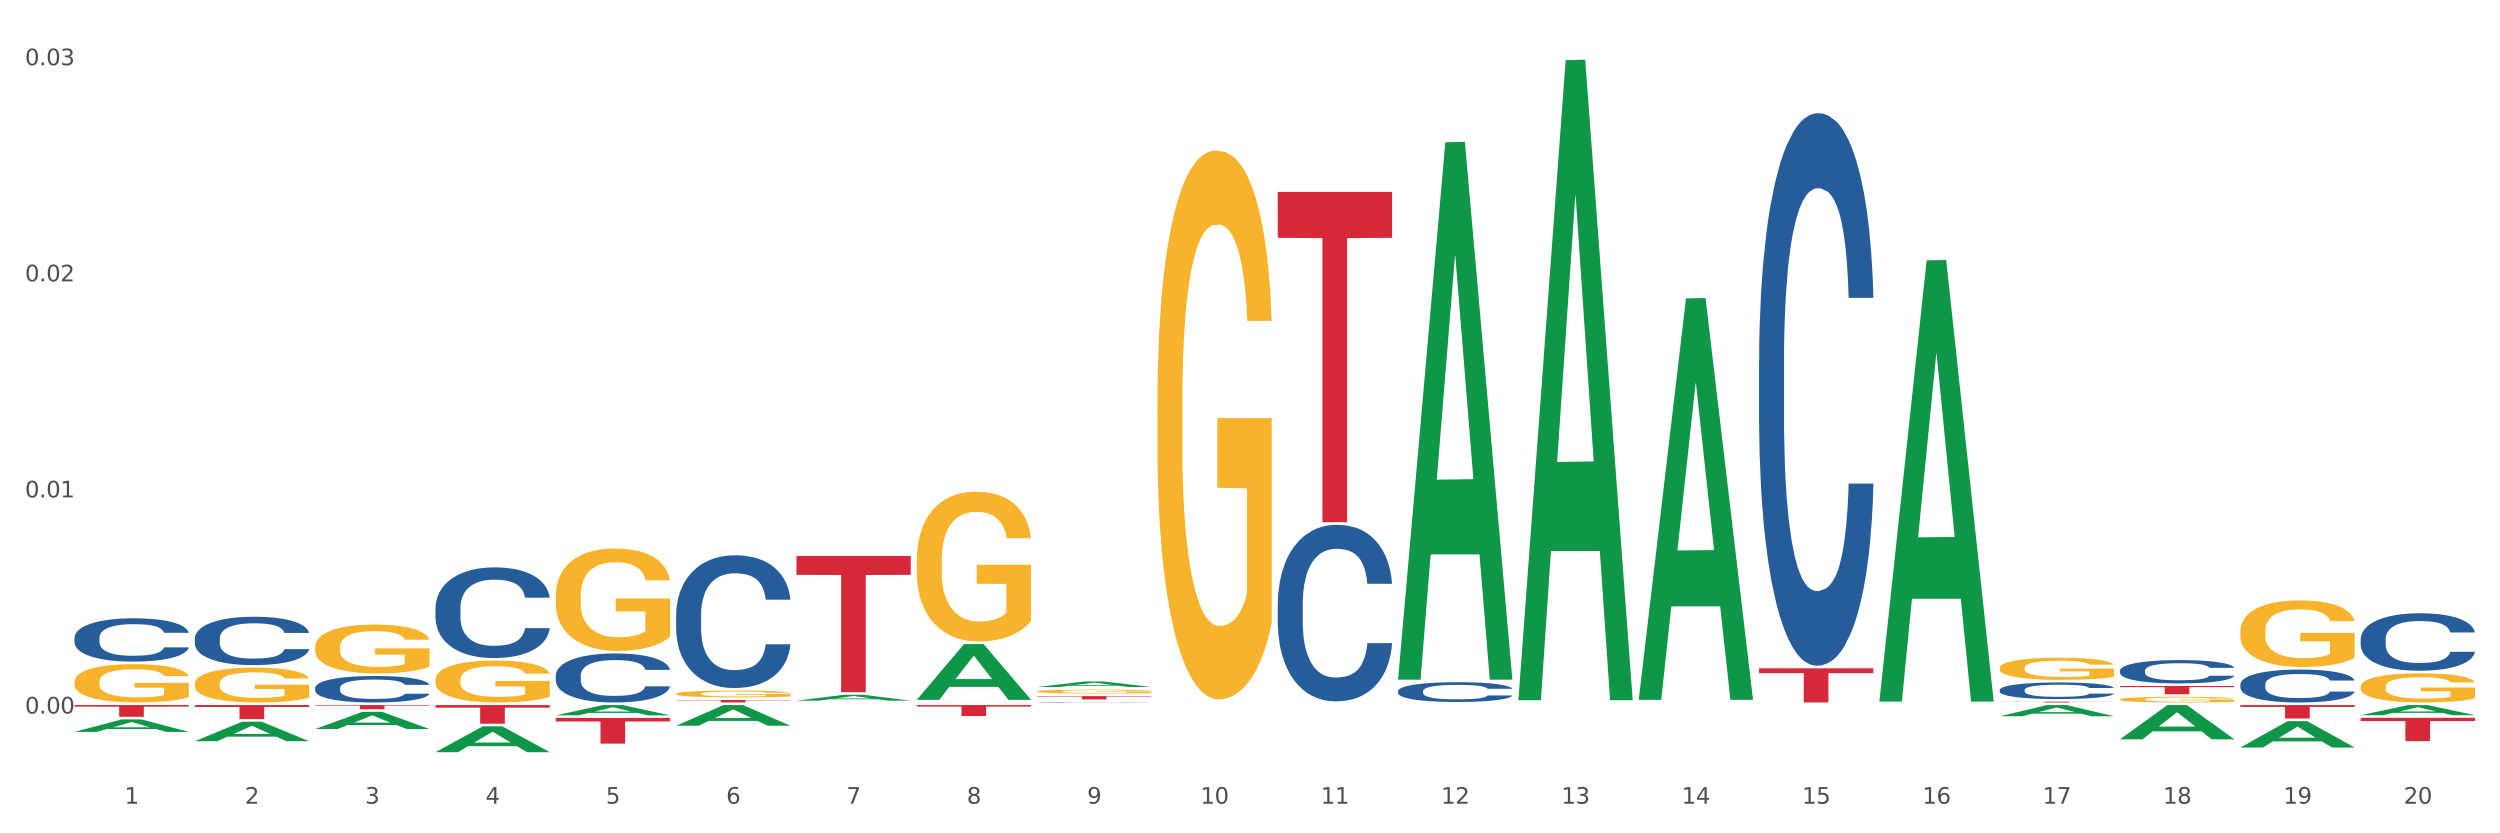 <?xml version="1.0" encoding="utf-8" standalone="no"?>
<!DOCTYPE svg PUBLIC "-//W3C//DTD SVG 1.1//EN"
  "http://www.w3.org/Graphics/SVG/1.1/DTD/svg11.dtd">
<svg xmlns:xlink="http://www.w3.org/1999/xlink" width="1080pt" height="360pt" viewBox="0 0 1080 360" xmlns="http://www.w3.org/2000/svg" version="1.1">
 <rect x="0" y="0" width="1080" height="360" fill="#333333" stroke="none"/>
 <defs>
  <style type="text/css">*{stroke-linejoin: round; stroke-linecap: butt}</style>
 </defs>
 <g id="figure_1">
  <g id="patch_1">
   <path d="M 0 360 
L 1080 360 
L 1080 0 
L 0 0 
z
" style="fill: #ffffff; stroke: #ffffff; stroke-linejoin: miter"/>
  </g>
  <g id="axes_1">
   <g id="matplotlib.axis_1">
    <g id="xtick_1">
     <g id="text_1">
      <!-- 1 -->
      <g style="fill: #4d4d4d" transform="translate(53.812 347.204) scale(0.096 -0.096)">
       <defs>
        <path id="DejaVuSans-31" d="M 794 531 
L 1825 531 
L 1825 4091 
L 703 3866 
L 703 4441 
L 1819 4666 
L 2450 4666 
L 2450 531 
L 3481 531 
L 3481 0 
L 794 0 
L 794 531 
z
" transform="scale(0.016)"/>
       </defs>
       <use xlink:href="#DejaVuSans-31"/>
      </g>
     </g>
    </g>
    <g id="xtick_2">
     <g id="text_2">
      <!-- 2 -->
      <g style="fill: #4d4d4d" transform="translate(105.793 347.204) scale(0.096 -0.096)">
       <defs>
        <path id="DejaVuSans-32" d="M 1228 531 
L 3431 531 
L 3431 0 
L 469 0 
L 469 531 
Q 828 903 1448 1529 
Q 2069 2156 2228 2338 
Q 2531 2678 2651 2914 
Q 2772 3150 2772 3378 
Q 2772 3750 2511 3984 
Q 2250 4219 1831 4219 
Q 1534 4219 1204 4116 
Q 875 4013 500 3803 
L 500 4441 
Q 881 4594 1212 4672 
Q 1544 4750 1819 4750 
Q 2544 4750 2975 4387 
Q 3406 4025 3406 3419 
Q 3406 3131 3298 2873 
Q 3191 2616 2906 2266 
Q 2828 2175 2409 1742 
Q 1991 1309 1228 531 
z
" transform="scale(0.016)"/>
       </defs>
       <use xlink:href="#DejaVuSans-32"/>
      </g>
     </g>
    </g>
    <g id="xtick_3">
     <g id="text_3">
      <!-- 3 -->
      <g style="fill: #4d4d4d" transform="translate(157.774 347.204) scale(0.096 -0.096)">
       <defs>
        <path id="DejaVuSans-33" d="M 2597 2516 
Q 3050 2419 3304 2112 
Q 3559 1806 3559 1356 
Q 3559 666 3084 287 
Q 2609 -91 1734 -91 
Q 1441 -91 1130 -33 
Q 819 25 488 141 
L 488 750 
Q 750 597 1062 519 
Q 1375 441 1716 441 
Q 2309 441 2620 675 
Q 2931 909 2931 1356 
Q 2931 1769 2642 2001 
Q 2353 2234 1838 2234 
L 1294 2234 
L 1294 2753 
L 1863 2753 
Q 2328 2753 2575 2939 
Q 2822 3125 2822 3475 
Q 2822 3834 2567 4026 
Q 2313 4219 1838 4219 
Q 1578 4219 1281 4162 
Q 984 4106 628 3988 
L 628 4550 
Q 988 4650 1302 4700 
Q 1616 4750 1894 4750 
Q 2613 4750 3031 4423 
Q 3450 4097 3450 3541 
Q 3450 3153 3228 2886 
Q 3006 2619 2597 2516 
z
" transform="scale(0.016)"/>
       </defs>
       <use xlink:href="#DejaVuSans-33"/>
      </g>
     </g>
    </g>
    <g id="xtick_4">
     <g id="text_4">
      <!-- 4 -->
      <g style="fill: #4d4d4d" transform="translate(209.756 347.204) scale(0.096 -0.096)">
       <defs>
        <path id="DejaVuSans-34" d="M 2419 4116 
L 825 1625 
L 2419 1625 
L 2419 4116 
z
M 2253 4666 
L 3047 4666 
L 3047 1625 
L 3713 1625 
L 3713 1100 
L 3047 1100 
L 3047 0 
L 2419 0 
L 2419 1100 
L 313 1100 
L 313 1709 
L 2253 4666 
z
" transform="scale(0.016)"/>
       </defs>
       <use xlink:href="#DejaVuSans-34"/>
      </g>
     </g>
    </g>
    <g id="xtick_5">
     <g id="text_5">
      <!-- 5 -->
      <g style="fill: #4d4d4d" transform="translate(261.737 347.204) scale(0.096 -0.096)">
       <defs>
        <path id="DejaVuSans-35" d="M 691 4666 
L 3169 4666 
L 3169 4134 
L 1269 4134 
L 1269 2991 
Q 1406 3038 1543 3061 
Q 1681 3084 1819 3084 
Q 2600 3084 3056 2656 
Q 3513 2228 3513 1497 
Q 3513 744 3044 326 
Q 2575 -91 1722 -91 
Q 1428 -91 1123 -41 
Q 819 9 494 109 
L 494 744 
Q 775 591 1075 516 
Q 1375 441 1709 441 
Q 2250 441 2565 725 
Q 2881 1009 2881 1497 
Q 2881 1984 2565 2268 
Q 2250 2553 1709 2553 
Q 1456 2553 1204 2497 
Q 953 2441 691 2322 
L 691 4666 
z
" transform="scale(0.016)"/>
       </defs>
       <use xlink:href="#DejaVuSans-35"/>
      </g>
     </g>
    </g>
    <g id="xtick_6">
     <g id="text_6">
      <!-- 6 -->
      <g style="fill: #4d4d4d" transform="translate(313.718 347.204) scale(0.096 -0.096)">
       <defs>
        <path id="DejaVuSans-36" d="M 2113 2584 
Q 1688 2584 1439 2293 
Q 1191 2003 1191 1497 
Q 1191 994 1439 701 
Q 1688 409 2113 409 
Q 2538 409 2786 701 
Q 3034 994 3034 1497 
Q 3034 2003 2786 2293 
Q 2538 2584 2113 2584 
z
M 3366 4563 
L 3366 3988 
Q 3128 4100 2886 4159 
Q 2644 4219 2406 4219 
Q 1781 4219 1451 3797 
Q 1122 3375 1075 2522 
Q 1259 2794 1537 2939 
Q 1816 3084 2150 3084 
Q 2853 3084 3261 2657 
Q 3669 2231 3669 1497 
Q 3669 778 3244 343 
Q 2819 -91 2113 -91 
Q 1303 -91 875 529 
Q 447 1150 447 2328 
Q 447 3434 972 4092 
Q 1497 4750 2381 4750 
Q 2619 4750 2861 4703 
Q 3103 4656 3366 4563 
z
" transform="scale(0.016)"/>
       </defs>
       <use xlink:href="#DejaVuSans-36"/>
      </g>
     </g>
    </g>
    <g id="xtick_7">
     <g id="text_7">
      <!-- 7 -->
      <g style="fill: #4d4d4d" transform="translate(365.699 347.204) scale(0.096 -0.096)">
       <defs>
        <path id="DejaVuSans-37" d="M 525 4666 
L 3525 4666 
L 3525 4397 
L 1831 0 
L 1172 0 
L 2766 4134 
L 525 4134 
L 525 4666 
z
" transform="scale(0.016)"/>
       </defs>
       <use xlink:href="#DejaVuSans-37"/>
      </g>
     </g>
    </g>
    <g id="xtick_8">
     <g id="text_8">
      <!-- 8 -->
      <g style="fill: #4d4d4d" transform="translate(417.68 347.204) scale(0.096 -0.096)">
       <defs>
        <path id="DejaVuSans-38" d="M 2034 2216 
Q 1584 2216 1326 1975 
Q 1069 1734 1069 1313 
Q 1069 891 1326 650 
Q 1584 409 2034 409 
Q 2484 409 2743 651 
Q 3003 894 3003 1313 
Q 3003 1734 2745 1975 
Q 2488 2216 2034 2216 
z
M 1403 2484 
Q 997 2584 770 2862 
Q 544 3141 544 3541 
Q 544 4100 942 4425 
Q 1341 4750 2034 4750 
Q 2731 4750 3128 4425 
Q 3525 4100 3525 3541 
Q 3525 3141 3298 2862 
Q 3072 2584 2669 2484 
Q 3125 2378 3379 2068 
Q 3634 1759 3634 1313 
Q 3634 634 3220 271 
Q 2806 -91 2034 -91 
Q 1263 -91 848 271 
Q 434 634 434 1313 
Q 434 1759 690 2068 
Q 947 2378 1403 2484 
z
M 1172 3481 
Q 1172 3119 1398 2916 
Q 1625 2713 2034 2713 
Q 2441 2713 2670 2916 
Q 2900 3119 2900 3481 
Q 2900 3844 2670 4047 
Q 2441 4250 2034 4250 
Q 1625 4250 1398 4047 
Q 1172 3844 1172 3481 
z
" transform="scale(0.016)"/>
       </defs>
       <use xlink:href="#DejaVuSans-38"/>
      </g>
     </g>
    </g>
    <g id="xtick_9">
     <g id="text_9">
      <!-- 9 -->
      <g style="fill: #4d4d4d" transform="translate(469.662 347.204) scale(0.096 -0.096)">
       <defs>
        <path id="DejaVuSans-39" d="M 703 97 
L 703 672 
Q 941 559 1184 500 
Q 1428 441 1663 441 
Q 2288 441 2617 861 
Q 2947 1281 2994 2138 
Q 2813 1869 2534 1725 
Q 2256 1581 1919 1581 
Q 1219 1581 811 2004 
Q 403 2428 403 3163 
Q 403 3881 828 4315 
Q 1253 4750 1959 4750 
Q 2769 4750 3195 4129 
Q 3622 3509 3622 2328 
Q 3622 1225 3098 567 
Q 2575 -91 1691 -91 
Q 1453 -91 1209 -44 
Q 966 3 703 97 
z
M 1959 2075 
Q 2384 2075 2632 2365 
Q 2881 2656 2881 3163 
Q 2881 3666 2632 3958 
Q 2384 4250 1959 4250 
Q 1534 4250 1286 3958 
Q 1038 3666 1038 3163 
Q 1038 2656 1286 2365 
Q 1534 2075 1959 2075 
z
" transform="scale(0.016)"/>
       </defs>
       <use xlink:href="#DejaVuSans-39"/>
      </g>
     </g>
    </g>
    <g id="xtick_10">
     <g id="text_10">
      <!-- 10 -->
      <g style="fill: #4d4d4d" transform="translate(518.589 347.204) scale(0.096 -0.096)">
       <defs>
        <path id="DejaVuSans-30" d="M 2034 4250 
Q 1547 4250 1301 3770 
Q 1056 3291 1056 2328 
Q 1056 1369 1301 889 
Q 1547 409 2034 409 
Q 2525 409 2770 889 
Q 3016 1369 3016 2328 
Q 3016 3291 2770 3770 
Q 2525 4250 2034 4250 
z
M 2034 4750 
Q 2819 4750 3233 4129 
Q 3647 3509 3647 2328 
Q 3647 1150 3233 529 
Q 2819 -91 2034 -91 
Q 1250 -91 836 529 
Q 422 1150 422 2328 
Q 422 3509 836 4129 
Q 1250 4750 2034 4750 
z
" transform="scale(0.016)"/>
       </defs>
       <use xlink:href="#DejaVuSans-31"/>
       <use xlink:href="#DejaVuSans-30" transform="translate(63.623 0)"/>
      </g>
     </g>
    </g>
    <g id="xtick_11">
     <g id="text_11">
      <!-- 11 -->
      <g style="fill: #4d4d4d" transform="translate(570.57 347.204) scale(0.096 -0.096)">
       <use xlink:href="#DejaVuSans-31"/>
       <use xlink:href="#DejaVuSans-31" transform="translate(63.623 0)"/>
      </g>
     </g>
    </g>
    <g id="xtick_12">
     <g id="text_12">
      <!-- 12 -->
      <g style="fill: #4d4d4d" transform="translate(622.551 347.204) scale(0.096 -0.096)">
       <use xlink:href="#DejaVuSans-31"/>
       <use xlink:href="#DejaVuSans-32" transform="translate(63.623 0)"/>
      </g>
     </g>
    </g>
    <g id="xtick_13">
     <g id="text_13">
      <!-- 13 -->
      <g style="fill: #4d4d4d" transform="translate(674.533 347.204) scale(0.096 -0.096)">
       <use xlink:href="#DejaVuSans-31"/>
       <use xlink:href="#DejaVuSans-33" transform="translate(63.623 0)"/>
      </g>
     </g>
    </g>
    <g id="xtick_14">
     <g id="text_14">
      <!-- 14 -->
      <g style="fill: #4d4d4d" transform="translate(726.514 347.204) scale(0.096 -0.096)">
       <use xlink:href="#DejaVuSans-31"/>
       <use xlink:href="#DejaVuSans-34" transform="translate(63.623 0)"/>
      </g>
     </g>
    </g>
    <g id="xtick_15">
     <g id="text_15">
      <!-- 15 -->
      <g style="fill: #4d4d4d" transform="translate(778.495 347.204) scale(0.096 -0.096)">
       <use xlink:href="#DejaVuSans-31"/>
       <use xlink:href="#DejaVuSans-35" transform="translate(63.623 0)"/>
      </g>
     </g>
    </g>
    <g id="xtick_16">
     <g id="text_16">
      <!-- 16 -->
      <g style="fill: #4d4d4d" transform="translate(830.476 347.204) scale(0.096 -0.096)">
       <use xlink:href="#DejaVuSans-31"/>
       <use xlink:href="#DejaVuSans-36" transform="translate(63.623 0)"/>
      </g>
     </g>
    </g>
    <g id="xtick_17">
     <g id="text_17">
      <!-- 17 -->
      <g style="fill: #4d4d4d" transform="translate(882.457 347.204) scale(0.096 -0.096)">
       <use xlink:href="#DejaVuSans-31"/>
       <use xlink:href="#DejaVuSans-37" transform="translate(63.623 0)"/>
      </g>
     </g>
    </g>
    <g id="xtick_18">
     <g id="text_18">
      <!-- 18 -->
      <g style="fill: #4d4d4d" transform="translate(934.439 347.204) scale(0.096 -0.096)">
       <use xlink:href="#DejaVuSans-31"/>
       <use xlink:href="#DejaVuSans-38" transform="translate(63.623 0)"/>
      </g>
     </g>
    </g>
    <g id="xtick_19">
     <g id="text_19">
      <!-- 19 -->
      <g style="fill: #4d4d4d" transform="translate(986.42 347.204) scale(0.096 -0.096)">
       <use xlink:href="#DejaVuSans-31"/>
       <use xlink:href="#DejaVuSans-39" transform="translate(63.623 0)"/>
      </g>
     </g>
    </g>
    <g id="xtick_20">
     <g id="text_20">
      <!-- 20 -->
      <g style="fill: #4d4d4d" transform="translate(1038.401 347.204) scale(0.096 -0.096)">
       <use xlink:href="#DejaVuSans-32"/>
       <use xlink:href="#DejaVuSans-30" transform="translate(63.623 0)"/>
      </g>
     </g>
    </g>
    <g id="xtick_21"/>
    <g id="xtick_22"/>
    <g id="xtick_23"/>
    <g id="xtick_24"/>
    <g id="xtick_25"/>
    <g id="xtick_26"/>
    <g id="xtick_27"/>
    <g id="xtick_28"/>
    <g id="xtick_29"/>
    <g id="xtick_30"/>
    <g id="xtick_31"/>
    <g id="xtick_32"/>
    <g id="xtick_33"/>
    <g id="xtick_34"/>
    <g id="xtick_35"/>
    <g id="xtick_36"/>
    <g id="xtick_37"/>
    <g id="xtick_38"/>
    <g id="xtick_39"/>
   </g>
   <g id="matplotlib.axis_2">
    <g id="ytick_1">
     <g id="text_21">
      <!-- 0.00 -->
      <g style="fill: #4d4d4d" transform="translate(10.8 308.236) scale(0.096 -0.096)">
       <defs>
        <path id="DejaVuSans-2e" d="M 684 794 
L 1344 794 
L 1344 0 
L 684 0 
L 684 794 
z
" transform="scale(0.016)"/>
       </defs>
       <use xlink:href="#DejaVuSans-30"/>
       <use xlink:href="#DejaVuSans-2e" transform="translate(63.623 0)"/>
       <use xlink:href="#DejaVuSans-30" transform="translate(95.41 0)"/>
       <use xlink:href="#DejaVuSans-30" transform="translate(159.033 0)"/>
      </g>
     </g>
    </g>
    <g id="ytick_2">
     <g id="text_22">
      <!-- 0.01 -->
      <g style="fill: #4d4d4d" transform="translate(10.8 214.885) scale(0.096 -0.096)">
       <use xlink:href="#DejaVuSans-30"/>
       <use xlink:href="#DejaVuSans-2e" transform="translate(63.623 0)"/>
       <use xlink:href="#DejaVuSans-30" transform="translate(95.41 0)"/>
       <use xlink:href="#DejaVuSans-31" transform="translate(159.033 0)"/>
      </g>
     </g>
    </g>
    <g id="ytick_3">
     <g id="text_23">
      <!-- 0.02 -->
      <g style="fill: #4d4d4d" transform="translate(10.8 121.535) scale(0.096 -0.096)">
       <use xlink:href="#DejaVuSans-30"/>
       <use xlink:href="#DejaVuSans-2e" transform="translate(63.623 0)"/>
       <use xlink:href="#DejaVuSans-30" transform="translate(95.41 0)"/>
       <use xlink:href="#DejaVuSans-32" transform="translate(159.033 0)"/>
      </g>
     </g>
    </g>
    <g id="ytick_4">
     <g id="text_24">
      <!-- 0.03 -->
      <g style="fill: #4d4d4d" transform="translate(10.8 28.184) scale(0.096 -0.096)">
       <use xlink:href="#DejaVuSans-30"/>
       <use xlink:href="#DejaVuSans-2e" transform="translate(63.623 0)"/>
       <use xlink:href="#DejaVuSans-30" transform="translate(95.41 0)"/>
       <use xlink:href="#DejaVuSans-33" transform="translate(159.033 0)"/>
      </g>
     </g>
    </g>
    <g id="ytick_5"/>
    <g id="ytick_6"/>
    <g id="ytick_7"/>
   </g>
   <g id="PolyCollection_1">
    <path d="M 1019.818 276.085 
L 1019.876 276.062 
L 1019.876 275.427 
L 1020.051 274.565 
L 1020.693 272.978 
L 1021.511 271.776 
L 1022.912 270.371 
L 1023.67 269.781 
L 1024.663 269.124 
L 1026.706 268.058 
L 1029.041 267.151 
L 1030.675 266.652 
L 1031.901 266.335 
L 1034.644 265.768 
L 1036.22 265.518 
L 1037.855 265.314 
L 1039.256 265.178 
L 1041.59 265.019 
L 1043.458 264.951 
L 1045.618 264.929 
L 1047.427 264.951 
L 1049.821 265.042 
L 1053.323 265.314 
L 1054.666 265.473 
L 1056.475 265.745 
L 1058.343 266.108 
L 1059.861 266.471 
L 1061.612 266.992 
L 1063.421 267.672 
L 1065.172 268.534 
L 1066.398 269.328 
L 1067.39 270.167 
L 1068.266 271.187 
L 1068.908 272.298 
L 1069.2 273.228 
L 1058.518 273.228 
L 1058.226 272.389 
L 1057.642 271.482 
L 1057.059 270.869 
L 1056.417 270.371 
L 1055.424 269.804 
L 1054.549 269.441 
L 1053.09 269.01 
L 1051.747 268.738 
L 1050.638 268.579 
L 1049.295 268.443 
L 1046.435 268.307 
L 1044.392 268.307 
L 1043.108 268.353 
L 1041.532 268.466 
L 1040.189 268.625 
L 1038.613 268.897 
L 1037.388 269.192 
L 1036.162 269.577 
L 1035.461 269.849 
L 1034.411 270.348 
L 1033.71 270.756 
L 1032.776 271.459 
L 1032.251 271.958 
L 1031.317 273.25 
L 1030.908 274.203 
L 1030.733 274.86 
L 1030.617 275.586 
L 1030.617 279.123 
L 1030.967 280.71 
L 1031.259 281.391 
L 1031.726 282.161 
L 1032.601 283.159 
L 1033.885 284.134 
L 1035.228 284.837 
L 1036.337 285.268 
L 1037.388 285.585 
L 1038.438 285.835 
L 1039.722 286.062 
L 1040.773 286.198 
L 1042.349 286.334 
L 1044.217 286.402 
L 1045.676 286.402 
L 1048.653 286.288 
L 1049.996 286.175 
L 1051.28 286.016 
L 1052.681 285.767 
L 1053.79 285.495 
L 1054.432 285.291 
L 1055.483 284.86 
L 1056.3 284.406 
L 1057 283.885 
L 1057.467 283.431 
L 1057.993 282.751 
L 1058.401 281.98 
L 1058.518 281.572 
L 1069.2 281.572 
L 1068.967 282.388 
L 1068.558 283.182 
L 1067.741 284.248 
L 1067.099 284.86 
L 1066.106 285.608 
L 1065.056 286.243 
L 1063.596 286.946 
L 1062.254 287.467 
L 1060.853 287.921 
L 1059.335 288.329 
L 1056.592 288.896 
L 1055.599 289.055 
L 1053.498 289.327 
L 1051.864 289.485 
L 1049.47 289.644 
L 1047.019 289.735 
L 1044.451 289.758 
L 1042.174 289.712 
L 1039.664 289.576 
L 1038.088 289.44 
L 1036.337 289.236 
L 1034.294 288.919 
L 1032.368 288.533 
L 1030.558 288.08 
L 1028.865 287.558 
L 1027.289 286.969 
L 1025.246 285.994 
L 1023.729 285.041 
L 1022.62 284.157 
L 1021.861 283.409 
L 1021.102 282.456 
L 1020.693 281.799 
L 1020.051 280.211 
L 1019.818 278.738 
L 1019.818 276.085 
z
" clip-path="url(#pf4d671796b)" style="fill: #255c99"/>
    <path d="M 136.137 297.174 
L 136.196 297.163 
L 136.196 296.871 
L 136.371 296.474 
L 137.013 295.743 
L 137.83 295.189 
L 139.231 294.541 
L 139.99 294.269 
L 140.982 293.967 
L 143.025 293.476 
L 145.36 293.058 
L 146.994 292.828 
L 148.22 292.682 
L 150.964 292.42 
L 152.54 292.305 
L 154.174 292.211 
L 155.575 292.149 
L 157.91 292.076 
L 159.778 292.044 
L 161.938 292.034 
L 163.747 292.044 
L 166.14 292.086 
L 169.643 292.211 
L 170.985 292.285 
L 172.795 292.41 
L 174.662 292.577 
L 176.18 292.744 
L 177.931 292.985 
L 179.741 293.298 
L 181.492 293.695 
L 182.718 294.061 
L 183.71 294.447 
L 184.586 294.917 
L 185.228 295.429 
L 185.52 295.857 
L 174.838 295.857 
L 174.546 295.471 
L 173.962 295.053 
L 173.378 294.771 
L 172.736 294.541 
L 171.744 294.28 
L 170.868 294.113 
L 169.409 293.914 
L 168.067 293.789 
L 166.957 293.716 
L 165.615 293.653 
L 162.755 293.59 
L 160.712 293.59 
L 159.428 293.611 
L 157.852 293.664 
L 156.509 293.737 
L 154.933 293.862 
L 153.707 293.998 
L 152.481 294.175 
L 151.781 294.301 
L 150.73 294.531 
L 150.03 294.719 
L 149.096 295.043 
L 148.57 295.272 
L 147.637 295.868 
L 147.228 296.307 
L 147.053 296.61 
L 146.936 296.944 
L 146.936 298.574 
L 147.286 299.305 
L 147.578 299.618 
L 148.045 299.974 
L 148.921 300.433 
L 150.205 300.882 
L 151.547 301.206 
L 152.656 301.405 
L 153.707 301.551 
L 154.758 301.666 
L 156.042 301.77 
L 157.093 301.833 
L 158.669 301.896 
L 160.537 301.927 
L 161.996 301.927 
L 164.973 301.875 
L 166.315 301.823 
L 167.6 301.75 
L 169 301.635 
L 170.11 301.509 
L 170.752 301.415 
L 171.802 301.217 
L 172.619 301.008 
L 173.32 300.768 
L 173.787 300.559 
L 174.312 300.245 
L 174.721 299.89 
L 174.838 299.702 
L 185.52 299.702 
L 185.286 300.078 
L 184.877 300.444 
L 184.06 300.935 
L 183.418 301.217 
L 182.426 301.561 
L 181.375 301.854 
L 179.916 302.178 
L 178.573 302.418 
L 177.172 302.627 
L 175.655 302.815 
L 172.911 303.076 
L 171.919 303.149 
L 169.818 303.275 
L 168.183 303.348 
L 165.79 303.421 
L 163.338 303.463 
L 160.77 303.473 
L 158.494 303.452 
L 155.984 303.39 
L 154.408 303.327 
L 152.656 303.233 
L 150.613 303.087 
L 148.687 302.909 
L 146.878 302.7 
L 145.185 302.46 
L 143.609 302.188 
L 141.566 301.739 
L 140.048 301.3 
L 138.939 300.893 
L 138.18 300.548 
L 137.422 300.109 
L 137.013 299.806 
L 136.371 299.075 
L 136.137 298.396 
L 136.137 297.174 
z
" clip-path="url(#pf4d671796b)" style="fill: #255c99"/>
    <path d="M 188.119 262.705 
L 188.177 262.669 
L 188.177 261.668 
L 188.352 260.309 
L 188.994 257.806 
L 189.811 255.91 
L 191.212 253.693 
L 191.971 252.763 
L 192.963 251.726 
L 195.006 250.046 
L 197.341 248.615 
L 198.976 247.829 
L 200.201 247.328 
L 202.945 246.434 
L 204.521 246.041 
L 206.155 245.719 
L 207.556 245.504 
L 209.891 245.254 
L 211.759 245.147 
L 213.919 245.111 
L 215.728 245.147 
L 218.121 245.29 
L 221.624 245.719 
L 222.966 245.969 
L 224.776 246.398 
L 226.644 246.97 
L 228.161 247.543 
L 229.912 248.365 
L 231.722 249.438 
L 233.473 250.797 
L 234.699 252.048 
L 235.691 253.371 
L 236.567 254.981 
L 237.209 256.733 
L 237.501 258.199 
L 226.819 258.199 
L 226.527 256.876 
L 225.943 255.445 
L 225.36 254.48 
L 224.717 253.693 
L 223.725 252.799 
L 222.85 252.227 
L 221.39 251.548 
L 220.048 251.119 
L 218.939 250.868 
L 217.596 250.654 
L 214.736 250.439 
L 212.693 250.439 
L 211.409 250.511 
L 209.833 250.689 
L 208.49 250.94 
L 206.914 251.369 
L 205.688 251.834 
L 204.463 252.442 
L 203.762 252.871 
L 202.711 253.657 
L 202.011 254.301 
L 201.077 255.41 
L 200.552 256.196 
L 199.618 258.235 
L 199.209 259.737 
L 199.034 260.774 
L 198.917 261.918 
L 198.917 267.496 
L 199.268 270 
L 199.559 271.072 
L 200.026 272.288 
L 200.902 273.862 
L 202.186 275.399 
L 203.529 276.508 
L 204.638 277.187 
L 205.688 277.688 
L 206.739 278.081 
L 208.023 278.439 
L 209.074 278.653 
L 210.65 278.868 
L 212.518 278.975 
L 213.977 278.975 
L 216.954 278.796 
L 218.297 278.618 
L 219.581 278.367 
L 220.982 277.974 
L 222.091 277.545 
L 222.733 277.223 
L 223.783 276.544 
L 224.601 275.828 
L 225.301 275.006 
L 225.768 274.291 
L 226.293 273.218 
L 226.702 272.002 
L 226.819 271.358 
L 237.501 271.358 
L 237.267 272.646 
L 236.859 273.897 
L 236.041 275.578 
L 235.399 276.544 
L 234.407 277.724 
L 233.356 278.725 
L 231.897 279.833 
L 230.555 280.656 
L 229.154 281.371 
L 227.636 282.015 
L 224.893 282.909 
L 223.9 283.159 
L 221.799 283.588 
L 220.164 283.839 
L 217.771 284.089 
L 215.32 284.232 
L 212.751 284.268 
L 210.475 284.196 
L 207.965 283.982 
L 206.389 283.767 
L 204.638 283.445 
L 202.595 282.945 
L 200.668 282.337 
L 198.859 281.621 
L 197.166 280.799 
L 195.59 279.869 
L 193.547 278.332 
L 192.029 276.83 
L 190.92 275.435 
L 190.162 274.255 
L 189.403 272.753 
L 188.994 271.716 
L 188.352 269.213 
L 188.119 266.889 
L 188.119 262.705 
z
" clip-path="url(#pf4d671796b)" style="fill: #255c99"/>
    <path d="M 240.1 291.811 
L 240.158 291.792 
L 240.158 291.25 
L 240.333 290.515 
L 240.975 289.162 
L 241.793 288.137 
L 243.193 286.938 
L 243.952 286.435 
L 244.945 285.874 
L 246.988 284.965 
L 249.322 284.191 
L 250.957 283.766 
L 252.183 283.495 
L 254.926 283.012 
L 256.502 282.799 
L 258.137 282.625 
L 259.537 282.509 
L 261.872 282.373 
L 263.74 282.315 
L 265.9 282.296 
L 267.709 282.315 
L 270.103 282.393 
L 273.605 282.625 
L 274.947 282.76 
L 276.757 282.992 
L 278.625 283.302 
L 280.143 283.611 
L 281.894 284.056 
L 283.703 284.636 
L 285.454 285.371 
L 286.68 286.048 
L 287.672 286.763 
L 288.548 287.634 
L 289.19 288.581 
L 289.482 289.374 
L 278.8 289.374 
L 278.508 288.659 
L 277.924 287.885 
L 277.341 287.363 
L 276.699 286.938 
L 275.706 286.454 
L 274.831 286.145 
L 273.371 285.777 
L 272.029 285.545 
L 270.92 285.41 
L 269.577 285.294 
L 266.717 285.178 
L 264.674 285.178 
L 263.39 285.216 
L 261.814 285.313 
L 260.471 285.448 
L 258.895 285.68 
L 257.67 285.932 
L 256.444 286.261 
L 255.743 286.493 
L 254.693 286.918 
L 253.992 287.266 
L 253.058 287.866 
L 252.533 288.291 
L 251.599 289.394 
L 251.19 290.206 
L 251.015 290.767 
L 250.899 291.386 
L 250.899 294.403 
L 251.249 295.757 
L 251.541 296.337 
L 252.008 296.994 
L 252.883 297.845 
L 254.167 298.677 
L 255.51 299.276 
L 256.619 299.644 
L 257.67 299.915 
L 258.72 300.127 
L 260.004 300.321 
L 261.055 300.437 
L 262.631 300.553 
L 264.499 300.611 
L 265.958 300.611 
L 268.935 300.514 
L 270.278 300.418 
L 271.562 300.282 
L 272.963 300.069 
L 274.072 299.837 
L 274.714 299.663 
L 275.765 299.296 
L 276.582 298.909 
L 277.282 298.464 
L 277.749 298.077 
L 278.275 297.497 
L 278.683 296.84 
L 278.8 296.492 
L 289.482 296.492 
L 289.248 297.188 
L 288.84 297.865 
L 288.023 298.774 
L 287.381 299.296 
L 286.388 299.934 
L 285.338 300.476 
L 283.878 301.075 
L 282.536 301.52 
L 281.135 301.907 
L 279.617 302.255 
L 276.874 302.738 
L 275.881 302.874 
L 273.78 303.106 
L 272.146 303.241 
L 269.752 303.377 
L 267.301 303.454 
L 264.733 303.473 
L 262.456 303.435 
L 259.946 303.319 
L 258.37 303.203 
L 256.619 303.028 
L 254.576 302.758 
L 252.65 302.429 
L 250.84 302.042 
L 249.147 301.597 
L 247.571 301.094 
L 245.528 300.263 
L 244.011 299.451 
L 242.902 298.696 
L 242.143 298.058 
L 241.384 297.246 
L 240.975 296.685 
L 240.333 295.331 
L 240.1 294.074 
L 240.1 291.811 
z
" clip-path="url(#pf4d671796b)" style="fill: #255c99"/>
    <path d="M 292.081 265.647 
L 292.139 265.594 
L 292.139 264.128 
L 292.315 262.138 
L 292.957 258.473 
L 293.774 255.697 
L 295.175 252.451 
L 295.934 251.089 
L 296.926 249.571 
L 298.969 247.109 
L 301.304 245.015 
L 302.938 243.863 
L 304.164 243.13 
L 306.907 241.82 
L 308.483 241.244 
L 310.118 240.773 
L 311.519 240.459 
L 313.854 240.092 
L 315.721 239.935 
L 317.881 239.883 
L 319.691 239.935 
L 322.084 240.145 
L 325.586 240.773 
L 326.929 241.14 
L 328.738 241.768 
L 330.606 242.606 
L 332.124 243.444 
L 333.875 244.648 
L 335.684 246.219 
L 337.436 248.209 
L 338.661 250.042 
L 339.654 251.979 
L 340.529 254.336 
L 341.171 256.902 
L 341.463 259.049 
L 330.781 259.049 
L 330.489 257.111 
L 329.906 255.017 
L 329.322 253.603 
L 328.68 252.451 
L 327.688 251.142 
L 326.812 250.304 
L 325.353 249.309 
L 324.01 248.68 
L 322.901 248.314 
L 321.559 248 
L 318.698 247.685 
L 316.655 247.685 
L 315.371 247.79 
L 313.795 248.052 
L 312.453 248.419 
L 310.877 249.047 
L 309.651 249.728 
L 308.425 250.618 
L 307.725 251.246 
L 306.674 252.398 
L 305.973 253.341 
L 305.039 254.964 
L 304.514 256.116 
L 303.58 259.101 
L 303.172 261.3 
L 302.996 262.819 
L 302.88 264.495 
L 302.88 272.664 
L 303.23 276.329 
L 303.522 277.9 
L 303.989 279.681 
L 304.864 281.985 
L 306.149 284.237 
L 307.491 285.86 
L 308.6 286.855 
L 309.651 287.588 
L 310.701 288.164 
L 311.986 288.688 
L 313.036 289.002 
L 314.612 289.316 
L 316.48 289.473 
L 317.94 289.473 
L 320.916 289.211 
L 322.259 288.95 
L 323.543 288.583 
L 324.944 288.007 
L 326.053 287.379 
L 326.695 286.907 
L 327.746 285.912 
L 328.563 284.865 
L 329.264 283.661 
L 329.731 282.613 
L 330.256 281.042 
L 330.664 279.262 
L 330.781 278.319 
L 341.463 278.319 
L 341.23 280.204 
L 340.821 282.037 
L 340.004 284.498 
L 339.362 285.912 
L 338.369 287.64 
L 337.319 289.107 
L 335.86 290.73 
L 334.517 291.934 
L 333.116 292.982 
L 331.598 293.924 
L 328.855 295.233 
L 327.863 295.6 
L 325.761 296.228 
L 324.127 296.595 
L 321.734 296.962 
L 319.282 297.171 
L 316.714 297.223 
L 314.437 297.119 
L 311.927 296.804 
L 310.351 296.49 
L 308.6 296.019 
L 306.557 295.286 
L 304.631 294.396 
L 302.821 293.348 
L 301.129 292.144 
L 299.553 290.782 
L 297.51 288.531 
L 295.992 286.331 
L 294.883 284.289 
L 294.124 282.561 
L 293.365 280.362 
L 292.957 278.843 
L 292.315 275.177 
L 292.081 271.774 
L 292.081 265.647 
z
" clip-path="url(#pf4d671796b)" style="fill: #255c99"/>
    <path d="M 396.043 303.458 
L 396.102 303.458 
L 396.102 303.457 
L 396.277 303.456 
L 396.919 303.454 
L 397.736 303.453 
L 399.137 303.452 
L 399.896 303.451 
L 400.888 303.45 
L 402.931 303.449 
L 405.266 303.448 
L 406.9 303.447 
L 408.126 303.447 
L 410.87 303.446 
L 412.446 303.446 
L 414.08 303.446 
L 415.481 303.446 
L 417.816 303.446 
L 419.684 303.445 
L 421.844 303.445 
L 423.653 303.445 
L 426.046 303.446 
L 429.549 303.446 
L 430.891 303.446 
L 432.701 303.446 
L 434.568 303.447 
L 436.086 303.447 
L 437.837 303.448 
L 439.647 303.449 
L 441.398 303.449 
L 442.624 303.45 
L 443.616 303.451 
L 444.492 303.452 
L 445.134 303.454 
L 445.426 303.455 
L 434.744 303.455 
L 434.452 303.454 
L 433.868 303.453 
L 433.284 303.452 
L 432.642 303.452 
L 431.65 303.451 
L 430.774 303.45 
L 429.315 303.45 
L 427.973 303.45 
L 426.863 303.45 
L 425.521 303.449 
L 422.661 303.449 
L 420.618 303.449 
L 419.334 303.449 
L 417.758 303.449 
L 416.415 303.45 
L 414.839 303.45 
L 413.613 303.45 
L 412.387 303.451 
L 411.687 303.451 
L 410.636 303.452 
L 409.936 303.452 
L 409.002 303.453 
L 408.477 303.453 
L 407.543 303.455 
L 407.134 303.456 
L 406.959 303.457 
L 406.842 303.457 
L 406.842 303.461 
L 407.192 303.463 
L 407.484 303.464 
L 407.951 303.465 
L 408.827 303.466 
L 410.111 303.467 
L 411.453 303.468 
L 412.563 303.468 
L 413.613 303.469 
L 414.664 303.469 
L 415.948 303.469 
L 416.999 303.469 
L 418.575 303.469 
L 420.443 303.47 
L 421.902 303.47 
L 424.879 303.469 
L 426.221 303.469 
L 427.506 303.469 
L 428.906 303.469 
L 430.016 303.468 
L 430.658 303.468 
L 431.708 303.468 
L 432.526 303.467 
L 433.226 303.467 
L 433.693 303.466 
L 434.218 303.465 
L 434.627 303.465 
L 434.744 303.464 
L 445.426 303.464 
L 445.192 303.465 
L 444.783 303.466 
L 443.966 303.467 
L 443.324 303.468 
L 442.332 303.469 
L 441.281 303.469 
L 439.822 303.47 
L 438.479 303.471 
L 437.078 303.471 
L 435.561 303.472 
L 432.817 303.472 
L 431.825 303.472 
L 429.724 303.473 
L 428.089 303.473 
L 425.696 303.473 
L 423.244 303.473 
L 420.676 303.473 
L 418.4 303.473 
L 415.89 303.473 
L 414.314 303.473 
L 412.563 303.473 
L 410.52 303.472 
L 408.593 303.472 
L 406.784 303.471 
L 405.091 303.471 
L 403.515 303.47 
L 401.472 303.469 
L 399.954 303.468 
L 398.845 303.467 
L 398.086 303.466 
L 397.328 303.465 
L 396.919 303.464 
L 396.277 303.463 
L 396.043 303.461 
L 396.043 303.458 
z
" clip-path="url(#pf4d671796b)" style="fill: #255c99"/>
    <path d="M 448.025 303.356 
L 448.083 303.356 
L 448.083 303.351 
L 448.258 303.344 
L 448.9 303.33 
L 449.717 303.32 
L 451.118 303.308 
L 451.877 303.303 
L 452.869 303.297 
L 454.912 303.288 
L 457.247 303.28 
L 458.882 303.276 
L 460.107 303.273 
L 462.851 303.268 
L 464.427 303.266 
L 466.061 303.265 
L 467.462 303.263 
L 469.797 303.262 
L 471.665 303.261 
L 473.825 303.261 
L 475.634 303.261 
L 478.027 303.262 
L 481.53 303.265 
L 482.872 303.266 
L 484.682 303.268 
L 486.55 303.271 
L 488.067 303.274 
L 489.818 303.279 
L 491.628 303.285 
L 493.379 303.292 
L 494.605 303.299 
L 495.597 303.306 
L 496.473 303.315 
L 497.115 303.324 
L 497.407 303.332 
L 486.725 303.332 
L 486.433 303.325 
L 485.849 303.317 
L 485.266 303.312 
L 484.623 303.308 
L 483.631 303.303 
L 482.756 303.3 
L 481.296 303.296 
L 479.954 303.294 
L 478.845 303.292 
L 477.502 303.291 
L 474.642 303.29 
L 472.599 303.29 
L 471.315 303.29 
L 469.739 303.291 
L 468.396 303.293 
L 466.82 303.295 
L 465.594 303.298 
L 464.369 303.301 
L 463.668 303.303 
L 462.617 303.308 
L 461.917 303.311 
L 460.983 303.317 
L 460.458 303.321 
L 459.524 303.332 
L 459.115 303.34 
L 458.94 303.346 
L 458.823 303.352 
L 458.823 303.382 
L 459.174 303.396 
L 459.465 303.402 
L 459.932 303.408 
L 460.808 303.417 
L 462.092 303.425 
L 463.435 303.431 
L 464.544 303.435 
L 465.594 303.438 
L 466.645 303.44 
L 467.929 303.442 
L 468.98 303.443 
L 470.556 303.444 
L 472.424 303.445 
L 473.883 303.445 
L 476.86 303.444 
L 478.203 303.443 
L 479.487 303.441 
L 480.888 303.439 
L 481.997 303.437 
L 482.639 303.435 
L 483.69 303.431 
L 484.507 303.428 
L 485.207 303.423 
L 485.674 303.419 
L 486.199 303.413 
L 486.608 303.407 
L 486.725 303.403 
L 497.407 303.403 
L 497.173 303.41 
L 496.765 303.417 
L 495.947 303.426 
L 495.305 303.431 
L 494.313 303.438 
L 493.262 303.443 
L 491.803 303.449 
L 490.461 303.454 
L 489.06 303.458 
L 487.542 303.461 
L 484.799 303.466 
L 483.806 303.467 
L 481.705 303.47 
L 480.07 303.471 
L 477.677 303.472 
L 475.226 303.473 
L 472.657 303.473 
L 470.381 303.473 
L 467.871 303.472 
L 466.295 303.471 
L 464.544 303.469 
L 462.501 303.466 
L 460.574 303.463 
L 458.765 303.459 
L 457.072 303.454 
L 455.496 303.449 
L 453.453 303.441 
L 451.936 303.433 
L 450.826 303.425 
L 450.068 303.419 
L 449.309 303.411 
L 448.9 303.405 
L 448.258 303.392 
L 448.025 303.379 
L 448.025 303.356 
z
" clip-path="url(#pf4d671796b)" style="fill: #255c99"/>
    <path d="M 551.987 260.988 
L 552.045 260.919 
L 552.045 258.968 
L 552.221 256.321 
L 552.863 251.446 
L 553.68 247.754 
L 555.081 243.436 
L 555.84 241.625 
L 556.832 239.605 
L 558.875 236.331 
L 561.21 233.545 
L 562.844 232.013 
L 564.07 231.038 
L 566.813 229.297 
L 568.389 228.53 
L 570.024 227.904 
L 571.425 227.486 
L 573.76 226.998 
L 575.627 226.789 
L 577.787 226.719 
L 579.597 226.789 
L 581.99 227.068 
L 585.492 227.904 
L 586.835 228.391 
L 588.644 229.227 
L 590.512 230.341 
L 592.03 231.456 
L 593.781 233.058 
L 595.59 235.147 
L 597.342 237.794 
L 598.567 240.232 
L 599.56 242.809 
L 600.435 245.943 
L 601.077 249.356 
L 601.369 252.212 
L 590.687 252.212 
L 590.395 249.635 
L 589.812 246.849 
L 589.228 244.968 
L 588.586 243.436 
L 587.594 241.695 
L 586.718 240.58 
L 585.259 239.257 
L 583.916 238.421 
L 582.807 237.933 
L 581.465 237.516 
L 578.604 237.098 
L 576.561 237.098 
L 575.277 237.237 
L 573.701 237.585 
L 572.359 238.073 
L 570.783 238.909 
L 569.557 239.814 
L 568.331 240.998 
L 567.631 241.834 
L 566.58 243.366 
L 565.879 244.62 
L 564.945 246.779 
L 564.42 248.312 
L 563.486 252.282 
L 563.078 255.207 
L 562.902 257.227 
L 562.786 259.456 
L 562.786 270.321 
L 563.136 275.197 
L 563.428 277.287 
L 563.895 279.655 
L 564.77 282.72 
L 566.055 285.715 
L 567.397 287.874 
L 568.506 289.197 
L 569.557 290.172 
L 570.607 290.938 
L 571.892 291.635 
L 572.942 292.053 
L 574.518 292.471 
L 576.386 292.68 
L 577.846 292.68 
L 580.822 292.331 
L 582.165 291.983 
L 583.449 291.496 
L 584.85 290.729 
L 585.959 289.894 
L 586.601 289.267 
L 587.652 287.943 
L 588.469 286.55 
L 589.17 284.948 
L 589.637 283.555 
L 590.162 281.466 
L 590.57 279.098 
L 590.687 277.844 
L 601.369 277.844 
L 601.136 280.351 
L 600.727 282.789 
L 599.91 286.063 
L 599.268 287.943 
L 598.275 290.242 
L 597.225 292.192 
L 595.766 294.351 
L 594.423 295.953 
L 593.022 297.346 
L 591.504 298.6 
L 588.761 300.341 
L 587.769 300.829 
L 585.667 301.665 
L 584.033 302.152 
L 581.64 302.64 
L 579.188 302.919 
L 576.62 302.988 
L 574.343 302.849 
L 571.833 302.431 
L 570.257 302.013 
L 568.506 301.386 
L 566.463 300.411 
L 564.537 299.227 
L 562.727 297.834 
L 561.035 296.232 
L 559.459 294.421 
L 557.416 291.426 
L 555.898 288.501 
L 554.789 285.784 
L 554.03 283.486 
L 553.271 280.56 
L 552.863 278.54 
L 552.221 273.665 
L 551.987 269.137 
L 551.987 260.988 
z
" clip-path="url(#pf4d671796b)" style="fill: #255c99"/>
    <path d="M 603.968 298.555 
L 604.027 298.547 
L 604.027 298.329 
L 604.202 298.033 
L 604.844 297.487 
L 605.661 297.074 
L 607.062 296.59 
L 607.821 296.388 
L 608.813 296.162 
L 610.856 295.795 
L 613.191 295.484 
L 614.825 295.312 
L 616.051 295.203 
L 618.795 295.008 
L 620.371 294.922 
L 622.005 294.852 
L 623.406 294.805 
L 625.741 294.751 
L 627.609 294.727 
L 629.768 294.72 
L 631.578 294.727 
L 633.971 294.759 
L 637.473 294.852 
L 638.816 294.907 
L 640.625 295 
L 642.493 295.125 
L 644.011 295.25 
L 645.762 295.429 
L 647.572 295.663 
L 649.323 295.959 
L 650.549 296.232 
L 651.541 296.52 
L 652.416 296.871 
L 653.059 297.253 
L 653.35 297.573 
L 642.668 297.573 
L 642.377 297.284 
L 641.793 296.972 
L 641.209 296.762 
L 640.567 296.59 
L 639.575 296.396 
L 638.699 296.271 
L 637.24 296.123 
L 635.897 296.029 
L 634.788 295.975 
L 633.446 295.928 
L 630.586 295.881 
L 628.543 295.881 
L 627.258 295.897 
L 625.682 295.936 
L 624.34 295.99 
L 622.764 296.084 
L 621.538 296.185 
L 620.312 296.318 
L 619.612 296.411 
L 618.561 296.583 
L 617.861 296.723 
L 616.927 296.965 
L 616.401 297.136 
L 615.467 297.58 
L 615.059 297.908 
L 614.884 298.134 
L 614.767 298.383 
L 614.767 299.599 
L 615.117 300.145 
L 615.409 300.379 
L 615.876 300.644 
L 616.752 300.987 
L 618.036 301.322 
L 619.378 301.564 
L 620.487 301.712 
L 621.538 301.821 
L 622.589 301.907 
L 623.873 301.985 
L 624.924 302.032 
L 626.5 302.078 
L 628.367 302.102 
L 629.827 302.102 
L 632.804 302.063 
L 634.146 302.024 
L 635.43 301.969 
L 636.831 301.883 
L 637.94 301.79 
L 638.582 301.72 
L 639.633 301.572 
L 640.45 301.416 
L 641.151 301.236 
L 641.618 301.08 
L 642.143 300.847 
L 642.552 300.582 
L 642.668 300.441 
L 653.35 300.441 
L 653.117 300.722 
L 652.708 300.995 
L 651.891 301.361 
L 651.249 301.572 
L 650.257 301.829 
L 649.206 302.047 
L 647.747 302.289 
L 646.404 302.468 
L 645.003 302.624 
L 643.486 302.764 
L 640.742 302.959 
L 639.75 303.014 
L 637.648 303.107 
L 636.014 303.162 
L 633.621 303.216 
L 631.169 303.248 
L 628.601 303.255 
L 626.324 303.24 
L 623.814 303.193 
L 622.238 303.146 
L 620.487 303.076 
L 618.444 302.967 
L 616.518 302.834 
L 614.709 302.679 
L 613.016 302.499 
L 611.44 302.297 
L 609.397 301.961 
L 607.879 301.634 
L 606.77 301.33 
L 606.011 301.073 
L 605.252 300.745 
L 604.844 300.519 
L 604.202 299.974 
L 603.968 299.467 
L 603.968 298.555 
z
" clip-path="url(#pf4d671796b)" style="fill: #255c99"/>
    <path d="M 759.912 156.15 
L 759.97 155.932 
L 759.97 149.828 
L 760.145 141.543 
L 760.787 126.282 
L 761.605 114.727 
L 763.006 101.209 
L 763.764 95.541 
L 764.757 89.218 
L 766.8 78.971 
L 769.135 70.251 
L 770.769 65.454 
L 771.995 62.402 
L 774.738 56.951 
L 776.314 54.553 
L 777.949 52.591 
L 779.349 51.283 
L 781.684 49.757 
L 783.552 49.103 
L 785.712 48.885 
L 787.521 49.103 
L 789.915 49.975 
L 793.417 52.591 
L 794.76 54.117 
L 796.569 56.733 
L 798.437 60.222 
L 799.955 63.71 
L 801.706 68.724 
L 803.515 75.265 
L 805.266 83.55 
L 806.492 91.18 
L 807.484 99.247 
L 808.36 109.058 
L 809.002 119.741 
L 809.294 128.68 
L 798.612 128.68 
L 798.32 120.613 
L 797.736 111.892 
L 797.153 106.006 
L 796.511 101.209 
L 795.518 95.759 
L 794.643 92.271 
L 793.183 88.128 
L 791.841 85.512 
L 790.732 83.986 
L 789.389 82.678 
L 786.529 81.37 
L 784.486 81.37 
L 783.202 81.806 
L 781.626 82.896 
L 780.283 84.422 
L 778.707 87.038 
L 777.482 89.872 
L 776.256 93.579 
L 775.555 96.195 
L 774.505 100.991 
L 773.804 104.916 
L 772.87 111.674 
L 772.345 116.471 
L 771.411 128.898 
L 771.002 138.055 
L 770.827 144.377 
L 770.711 151.354 
L 770.711 185.365 
L 771.061 200.626 
L 771.353 207.167 
L 771.82 214.58 
L 772.695 224.173 
L 773.979 233.547 
L 775.322 240.306 
L 776.431 244.448 
L 777.482 247.501 
L 778.532 249.899 
L 779.816 252.079 
L 780.867 253.387 
L 782.443 254.695 
L 784.311 255.349 
L 785.77 255.349 
L 788.747 254.259 
L 790.09 253.169 
L 791.374 251.643 
L 792.775 249.245 
L 793.884 246.629 
L 794.526 244.666 
L 795.577 240.524 
L 796.394 236.164 
L 797.094 231.149 
L 797.561 226.789 
L 798.087 220.248 
L 798.495 212.836 
L 798.612 208.911 
L 809.294 208.911 
L 809.061 216.76 
L 808.652 224.391 
L 807.835 234.638 
L 807.193 240.524 
L 806.2 247.719 
L 805.15 253.823 
L 803.69 260.582 
L 802.348 265.596 
L 800.947 269.957 
L 799.429 273.881 
L 796.686 279.332 
L 795.693 280.858 
L 793.592 283.474 
L 791.958 285 
L 789.564 286.526 
L 787.113 287.398 
L 784.545 287.616 
L 782.268 287.18 
L 779.758 285.872 
L 778.182 284.564 
L 776.431 282.602 
L 774.388 279.55 
L 772.462 275.843 
L 770.652 271.483 
L 768.959 266.468 
L 767.383 260.8 
L 765.34 251.425 
L 763.823 242.268 
L 762.714 233.765 
L 761.955 226.571 
L 761.196 217.414 
L 760.787 211.091 
L 760.145 195.83 
L 759.912 181.659 
L 759.912 156.15 
z
" clip-path="url(#pf4d671796b)" style="fill: #255c99"/>
    <path d="M 863.874 298.047 
L 863.933 298.041 
L 863.933 297.857 
L 864.108 297.609 
L 864.75 297.15 
L 865.567 296.803 
L 866.968 296.397 
L 867.727 296.227 
L 868.719 296.037 
L 870.762 295.73 
L 873.097 295.468 
L 874.731 295.324 
L 875.957 295.232 
L 878.701 295.068 
L 880.277 294.996 
L 881.911 294.937 
L 883.312 294.898 
L 885.647 294.852 
L 887.515 294.833 
L 889.674 294.826 
L 891.484 294.833 
L 893.877 294.859 
L 897.379 294.937 
L 898.722 294.983 
L 900.531 295.062 
L 902.399 295.166 
L 903.917 295.271 
L 905.668 295.422 
L 907.478 295.618 
L 909.229 295.867 
L 910.455 296.096 
L 911.447 296.338 
L 912.322 296.633 
L 912.965 296.954 
L 913.256 297.222 
L 902.574 297.222 
L 902.283 296.98 
L 901.699 296.718 
L 901.115 296.541 
L 900.473 296.397 
L 899.481 296.234 
L 898.605 296.129 
L 897.146 296.004 
L 895.803 295.926 
L 894.694 295.88 
L 893.352 295.841 
L 890.492 295.802 
L 888.449 295.802 
L 887.164 295.815 
L 885.588 295.847 
L 884.246 295.893 
L 882.67 295.972 
L 881.444 296.057 
L 880.218 296.168 
L 879.518 296.247 
L 878.467 296.391 
L 877.767 296.509 
L 876.833 296.712 
L 876.307 296.856 
L 875.373 297.229 
L 874.965 297.504 
L 874.79 297.694 
L 874.673 297.903 
L 874.673 298.925 
L 875.023 299.383 
L 875.315 299.579 
L 875.782 299.802 
L 876.658 300.09 
L 877.942 300.372 
L 879.284 300.575 
L 880.393 300.699 
L 881.444 300.791 
L 882.495 300.863 
L 883.779 300.928 
L 884.83 300.967 
L 886.406 301.007 
L 888.273 301.026 
L 889.733 301.026 
L 892.71 300.994 
L 894.052 300.961 
L 895.336 300.915 
L 896.737 300.843 
L 897.846 300.764 
L 898.488 300.706 
L 899.539 300.581 
L 900.356 300.45 
L 901.057 300.3 
L 901.524 300.169 
L 902.049 299.972 
L 902.458 299.75 
L 902.574 299.632 
L 913.256 299.632 
L 913.023 299.867 
L 912.614 300.097 
L 911.797 300.404 
L 911.155 300.581 
L 910.163 300.797 
L 909.112 300.981 
L 907.653 301.184 
L 906.31 301.334 
L 904.909 301.465 
L 903.392 301.583 
L 900.648 301.747 
L 899.656 301.792 
L 897.555 301.871 
L 895.92 301.917 
L 893.527 301.963 
L 891.075 301.989 
L 888.507 301.995 
L 886.23 301.982 
L 883.72 301.943 
L 882.144 301.904 
L 880.393 301.845 
L 878.35 301.753 
L 876.424 301.642 
L 874.615 301.511 
L 872.922 301.36 
L 871.346 301.19 
L 869.303 300.909 
L 867.785 300.634 
L 866.676 300.378 
L 865.917 300.162 
L 865.158 299.887 
L 864.75 299.697 
L 864.108 299.239 
L 863.874 298.813 
L 863.874 298.047 
z
" clip-path="url(#pf4d671796b)" style="fill: #255c99"/>
    <path d="M 915.855 289.681 
L 915.914 289.672 
L 915.914 289.414 
L 916.089 289.065 
L 916.731 288.421 
L 917.548 287.934 
L 918.949 287.363 
L 919.708 287.124 
L 920.7 286.858 
L 922.743 286.426 
L 925.078 286.058 
L 926.713 285.855 
L 927.938 285.727 
L 930.682 285.497 
L 932.258 285.396 
L 933.892 285.313 
L 935.293 285.258 
L 937.628 285.193 
L 939.496 285.166 
L 941.656 285.157 
L 943.465 285.166 
L 945.858 285.203 
L 949.361 285.313 
L 950.703 285.377 
L 952.513 285.488 
L 954.381 285.635 
L 955.898 285.782 
L 957.649 285.993 
L 959.459 286.269 
L 961.21 286.619 
L 962.436 286.941 
L 963.428 287.281 
L 964.304 287.695 
L 964.946 288.145 
L 965.238 288.522 
L 954.556 288.522 
L 954.264 288.182 
L 953.68 287.814 
L 953.096 287.566 
L 952.454 287.363 
L 951.462 287.134 
L 950.586 286.986 
L 949.127 286.812 
L 947.785 286.701 
L 946.676 286.637 
L 945.333 286.582 
L 942.473 286.527 
L 940.43 286.527 
L 939.146 286.545 
L 937.57 286.591 
L 936.227 286.655 
L 934.651 286.766 
L 933.425 286.885 
L 932.199 287.042 
L 931.499 287.152 
L 930.448 287.354 
L 929.748 287.52 
L 928.814 287.805 
L 928.289 288.007 
L 927.355 288.531 
L 926.946 288.918 
L 926.771 289.184 
L 926.654 289.478 
L 926.654 290.913 
L 927.004 291.557 
L 927.296 291.832 
L 927.763 292.145 
L 928.639 292.55 
L 929.923 292.945 
L 931.265 293.23 
L 932.375 293.405 
L 933.425 293.534 
L 934.476 293.635 
L 935.76 293.727 
L 936.811 293.782 
L 938.387 293.837 
L 940.255 293.865 
L 941.714 293.865 
L 944.691 293.819 
L 946.033 293.773 
L 947.318 293.708 
L 948.719 293.607 
L 949.828 293.497 
L 950.47 293.414 
L 951.52 293.239 
L 952.338 293.055 
L 953.038 292.844 
L 953.505 292.66 
L 954.03 292.384 
L 954.439 292.072 
L 954.556 291.906 
L 965.238 291.906 
L 965.004 292.237 
L 964.596 292.559 
L 963.778 292.991 
L 963.136 293.239 
L 962.144 293.543 
L 961.093 293.8 
L 959.634 294.085 
L 958.291 294.297 
L 956.89 294.481 
L 955.373 294.646 
L 952.629 294.876 
L 951.637 294.94 
L 949.536 295.051 
L 947.901 295.115 
L 945.508 295.18 
L 943.056 295.216 
L 940.488 295.226 
L 938.212 295.207 
L 935.702 295.152 
L 934.126 295.097 
L 932.375 295.014 
L 930.332 294.885 
L 928.405 294.729 
L 926.596 294.545 
L 924.903 294.334 
L 923.327 294.095 
L 921.284 293.699 
L 919.766 293.313 
L 918.657 292.954 
L 917.898 292.651 
L 917.14 292.265 
L 916.731 291.998 
L 916.089 291.354 
L 915.855 290.757 
L 915.855 289.681 
z
" clip-path="url(#pf4d671796b)" style="fill: #255c99"/>
    <path d="M 967.837 295.64 
L 967.895 295.627 
L 967.895 295.264 
L 968.07 294.77 
L 968.712 293.861 
L 969.529 293.172 
L 970.93 292.367 
L 971.689 292.029 
L 972.681 291.652 
L 974.724 291.042 
L 977.059 290.522 
L 978.694 290.236 
L 979.92 290.055 
L 982.663 289.73 
L 984.239 289.587 
L 985.873 289.47 
L 987.274 289.392 
L 989.609 289.301 
L 991.477 289.262 
L 993.637 289.249 
L 995.446 289.262 
L 997.84 289.314 
L 1001.342 289.47 
L 1002.684 289.561 
L 1004.494 289.717 
L 1006.362 289.925 
L 1007.879 290.132 
L 1009.631 290.431 
L 1011.44 290.821 
L 1013.191 291.315 
L 1014.417 291.769 
L 1015.409 292.25 
L 1016.285 292.834 
L 1016.927 293.471 
L 1017.219 294.004 
L 1006.537 294.004 
L 1006.245 293.523 
L 1005.661 293.003 
L 1005.078 292.653 
L 1004.435 292.367 
L 1003.443 292.042 
L 1002.568 291.834 
L 1001.108 291.587 
L 999.766 291.431 
L 998.657 291.341 
L 997.314 291.263 
L 994.454 291.185 
L 992.411 291.185 
L 991.127 291.211 
L 989.551 291.276 
L 988.208 291.367 
L 986.632 291.522 
L 985.406 291.691 
L 984.181 291.912 
L 983.48 292.068 
L 982.429 292.354 
L 981.729 292.588 
L 980.795 292.99 
L 980.27 293.276 
L 979.336 294.017 
L 978.927 294.562 
L 978.752 294.939 
L 978.635 295.354 
L 978.635 297.381 
L 978.986 298.29 
L 979.277 298.68 
L 979.744 299.122 
L 980.62 299.693 
L 981.904 300.252 
L 983.247 300.654 
L 984.356 300.901 
L 985.406 301.083 
L 986.457 301.226 
L 987.741 301.356 
L 988.792 301.434 
L 990.368 301.512 
L 992.236 301.551 
L 993.695 301.551 
L 996.672 301.486 
L 998.015 301.421 
L 999.299 301.33 
L 1000.7 301.187 
L 1001.809 301.031 
L 1002.451 300.914 
L 1003.502 300.667 
L 1004.319 300.408 
L 1005.019 300.109 
L 1005.486 299.849 
L 1006.012 299.459 
L 1006.42 299.018 
L 1006.537 298.784 
L 1017.219 298.784 
L 1016.985 299.252 
L 1016.577 299.706 
L 1015.76 300.317 
L 1015.117 300.667 
L 1014.125 301.096 
L 1013.074 301.46 
L 1011.615 301.863 
L 1010.273 302.161 
L 1008.872 302.421 
L 1007.354 302.655 
L 1004.611 302.98 
L 1003.618 303.071 
L 1001.517 303.226 
L 999.883 303.317 
L 997.489 303.408 
L 995.038 303.46 
L 992.469 303.473 
L 990.193 303.447 
L 987.683 303.369 
L 986.107 303.291 
L 984.356 303.175 
L 982.313 302.993 
L 980.386 302.772 
L 978.577 302.512 
L 976.884 302.213 
L 975.308 301.875 
L 973.265 301.317 
L 971.748 300.771 
L 970.638 300.265 
L 969.88 299.836 
L 969.121 299.29 
L 968.712 298.914 
L 968.07 298.004 
L 967.837 297.16 
L 967.837 295.64 
z
" clip-path="url(#pf4d671796b)" style="fill: #255c99"/>
    <path d="M 32.175 275.507 
L 32.233 275.49 
L 32.233 275.012 
L 32.408 274.363 
L 33.051 273.168 
L 33.868 272.263 
L 35.269 271.204 
L 36.028 270.76 
L 37.02 270.265 
L 39.063 269.462 
L 41.398 268.779 
L 43.032 268.404 
L 44.258 268.165 
L 47.001 267.738 
L 48.577 267.55 
L 50.212 267.396 
L 51.613 267.294 
L 53.948 267.174 
L 55.815 267.123 
L 57.975 267.106 
L 59.785 267.123 
L 62.178 267.191 
L 65.68 267.396 
L 67.023 267.516 
L 68.832 267.721 
L 70.7 267.994 
L 72.218 268.267 
L 73.969 268.66 
L 75.778 269.172 
L 77.53 269.821 
L 78.755 270.419 
L 79.748 271.05 
L 80.623 271.819 
L 81.265 272.656 
L 81.557 273.356 
L 70.875 273.356 
L 70.583 272.724 
L 70 272.041 
L 69.416 271.58 
L 68.774 271.204 
L 67.782 270.777 
L 66.906 270.504 
L 65.447 270.18 
L 64.104 269.975 
L 62.995 269.855 
L 61.653 269.753 
L 58.792 269.65 
L 56.749 269.65 
L 55.465 269.684 
L 53.889 269.77 
L 52.547 269.889 
L 50.971 270.094 
L 49.745 270.316 
L 48.519 270.606 
L 47.819 270.811 
L 46.768 271.187 
L 46.067 271.494 
L 45.133 272.024 
L 44.608 272.399 
L 43.674 273.373 
L 43.266 274.09 
L 43.09 274.585 
L 42.974 275.132 
L 42.974 277.796 
L 43.324 278.991 
L 43.616 279.503 
L 44.083 280.084 
L 44.958 280.835 
L 46.242 281.569 
L 47.585 282.099 
L 48.694 282.423 
L 49.745 282.662 
L 50.795 282.85 
L 52.08 283.021 
L 53.13 283.123 
L 54.706 283.226 
L 56.574 283.277 
L 58.033 283.277 
L 61.01 283.192 
L 62.353 283.106 
L 63.637 282.987 
L 65.038 282.799 
L 66.147 282.594 
L 66.789 282.44 
L 67.84 282.116 
L 68.657 281.774 
L 69.358 281.382 
L 69.825 281.04 
L 70.35 280.528 
L 70.758 279.947 
L 70.875 279.64 
L 81.557 279.64 
L 81.324 280.255 
L 80.915 280.852 
L 80.098 281.655 
L 79.456 282.116 
L 78.463 282.679 
L 77.413 283.157 
L 75.953 283.687 
L 74.611 284.08 
L 73.21 284.421 
L 71.692 284.729 
L 68.949 285.155 
L 67.957 285.275 
L 65.855 285.48 
L 64.221 285.599 
L 61.828 285.719 
L 59.376 285.787 
L 56.808 285.804 
L 54.531 285.77 
L 52.021 285.668 
L 50.445 285.565 
L 48.694 285.412 
L 46.651 285.172 
L 44.725 284.882 
L 42.915 284.541 
L 41.223 284.148 
L 39.647 283.704 
L 37.604 282.97 
L 36.086 282.252 
L 34.977 281.586 
L 34.218 281.023 
L 33.459 280.306 
L 33.051 279.811 
L 32.408 278.615 
L 32.175 277.505 
L 32.175 275.507 
z
" clip-path="url(#pf4d671796b)" style="fill: #255c99"/>
    <path d="M 84.156 275.822 
L 84.215 275.803 
L 84.215 275.269 
L 84.39 274.544 
L 85.032 273.208 
L 85.849 272.197 
L 87.25 271.014 
L 88.009 270.518 
L 89.001 269.965 
L 91.044 269.069 
L 93.379 268.305 
L 95.013 267.886 
L 96.239 267.619 
L 98.983 267.142 
L 100.559 266.932 
L 102.193 266.76 
L 103.594 266.646 
L 105.929 266.512 
L 107.797 266.455 
L 109.956 266.436 
L 111.766 266.455 
L 114.159 266.531 
L 117.661 266.76 
L 119.004 266.894 
L 120.813 267.123 
L 122.681 267.428 
L 124.199 267.733 
L 125.95 268.172 
L 127.76 268.744 
L 129.511 269.469 
L 130.737 270.137 
L 131.729 270.843 
L 132.604 271.701 
L 133.246 272.636 
L 133.538 273.418 
L 122.856 273.418 
L 122.565 272.712 
L 121.981 271.949 
L 121.397 271.434 
L 120.755 271.014 
L 119.763 270.538 
L 118.887 270.232 
L 117.428 269.87 
L 116.085 269.641 
L 114.976 269.507 
L 113.634 269.393 
L 110.774 269.278 
L 108.731 269.278 
L 107.446 269.317 
L 105.87 269.412 
L 104.528 269.546 
L 102.952 269.774 
L 101.726 270.022 
L 100.5 270.347 
L 99.8 270.576 
L 98.749 270.995 
L 98.049 271.339 
L 97.115 271.93 
L 96.589 272.35 
L 95.655 273.437 
L 95.247 274.239 
L 95.072 274.792 
L 94.955 275.402 
L 94.955 278.378 
L 95.305 279.714 
L 95.597 280.286 
L 96.064 280.935 
L 96.94 281.774 
L 98.224 282.594 
L 99.566 283.186 
L 100.675 283.548 
L 101.726 283.815 
L 102.777 284.025 
L 104.061 284.216 
L 105.112 284.33 
L 106.688 284.445 
L 108.555 284.502 
L 110.015 284.502 
L 112.992 284.407 
L 114.334 284.311 
L 115.618 284.178 
L 117.019 283.968 
L 118.128 283.739 
L 118.77 283.567 
L 119.821 283.205 
L 120.638 282.823 
L 121.339 282.385 
L 121.806 282.003 
L 122.331 281.431 
L 122.74 280.782 
L 122.856 280.439 
L 133.538 280.439 
L 133.305 281.125 
L 132.896 281.793 
L 132.079 282.69 
L 131.437 283.205 
L 130.445 283.834 
L 129.394 284.369 
L 127.935 284.96 
L 126.592 285.399 
L 125.191 285.78 
L 123.674 286.124 
L 120.93 286.601 
L 119.938 286.734 
L 117.836 286.963 
L 116.202 287.097 
L 113.809 287.23 
L 111.357 287.307 
L 108.789 287.326 
L 106.512 287.287 
L 104.002 287.173 
L 102.426 287.059 
L 100.675 286.887 
L 98.632 286.62 
L 96.706 286.295 
L 94.897 285.914 
L 93.204 285.475 
L 91.628 284.979 
L 89.585 284.159 
L 88.067 283.358 
L 86.958 282.613 
L 86.199 281.984 
L 85.44 281.183 
L 85.032 280.629 
L 84.39 279.294 
L 84.156 278.054 
L 84.156 275.822 
z
" clip-path="url(#pf4d671796b)" style="fill: #255c99"/>
    <path d="M 967.837 322.905 
L 967.888 322.894 
L 988.251 311.539 
L 996.702 311.528 
L 1017.219 322.926 
L 1007.444 322.926 
L 1003.015 320.272 
L 981.989 320.272 
L 981.837 320.315 
L 977.56 322.926 
L 967.837 322.926 
L 967.837 322.905 
L 984.637 318.688 
L 1000.368 318.677 
L 992.579 313.957 
L 992.477 313.936 
L 992.375 313.968 
L 984.586 318.677 
L 984.637 318.688 
L 967.837 322.905 
z
" clip-path="url(#pf4d671796b)" style="fill: #109648"/>
    <path d="M 1019.818 308.963 
L 1019.869 308.959 
L 1040.233 304.593 
L 1048.684 304.589 
L 1069.2 308.971 
L 1059.425 308.971 
L 1054.996 307.951 
L 1033.971 307.951 
L 1033.818 307.967 
L 1029.542 308.971 
L 1019.818 308.971 
L 1019.818 308.963 
L 1036.618 307.342 
L 1052.349 307.338 
L 1044.56 305.523 
L 1044.458 305.515 
L 1044.356 305.527 
L 1036.567 307.338 
L 1036.618 307.342 
L 1019.818 308.963 
z
" clip-path="url(#pf4d671796b)" style="fill: #109648"/>
    <path d="M 32.175 294.569 
L 32.233 294.554 
L 32.233 294.01 
L 32.35 293.541 
L 32.933 292.407 
L 33.807 291.47 
L 34.449 290.971 
L 35.09 290.563 
L 35.848 290.155 
L 36.781 289.731 
L 38.472 289.112 
L 39.521 288.794 
L 40.804 288.462 
L 43.136 287.978 
L 44.827 287.706 
L 46.576 287.479 
L 49.433 287.207 
L 51.298 287.086 
L 53.28 286.995 
L 55.671 286.935 
L 57.478 286.92 
L 61.443 286.965 
L 64.824 287.101 
L 66.457 287.207 
L 68.556 287.388 
L 69.663 287.509 
L 71.471 287.751 
L 73.337 288.069 
L 74.619 288.341 
L 76.543 288.855 
L 78.001 289.369 
L 79.342 290.004 
L 80.041 290.442 
L 80.566 290.85 
L 81.032 291.319 
L 81.499 292.06 
L 71.004 292.06 
L 70.596 291.53 
L 69.955 291.032 
L 69.022 290.548 
L 68.206 290.245 
L 66.807 289.868 
L 65.524 289.626 
L 64.183 289.444 
L 62.551 289.293 
L 61.268 289.217 
L 59.461 289.157 
L 55.904 289.172 
L 53.514 289.293 
L 51.881 289.444 
L 50.832 289.58 
L 49.899 289.731 
L 48.849 289.943 
L 47.625 290.261 
L 46.751 290.548 
L 45.876 290.911 
L 45.176 291.273 
L 44.535 291.697 
L 44.01 292.15 
L 43.602 292.619 
L 43.252 293.193 
L 42.961 294.146 
L 42.961 296.217 
L 43.078 296.686 
L 43.369 297.305 
L 43.719 297.774 
L 44.302 298.333 
L 44.827 298.711 
L 45.818 299.255 
L 46.926 299.709 
L 47.8 299.996 
L 48.675 300.238 
L 50.19 300.571 
L 51.881 300.843 
L 53.339 301.009 
L 55.321 301.16 
L 56.662 301.221 
L 57.828 301.251 
L 60.685 301.251 
L 62.725 301.206 
L 64.999 301.1 
L 66.748 300.964 
L 68.206 300.797 
L 69.838 300.525 
L 70.888 300.268 
L 70.888 297.109 
L 58.061 297.094 
L 58.061 294.992 
L 81.557 294.992 
L 81.557 301.16 
L 80.566 301.478 
L 79.458 301.765 
L 78.292 302.022 
L 76.543 302.339 
L 74.444 302.642 
L 72.579 302.853 
L 70.596 303.035 
L 68.264 303.201 
L 65.232 303.352 
L 63.367 303.413 
L 61.035 303.458 
L 58.294 303.473 
L 55.904 303.443 
L 53.572 303.367 
L 51.123 303.231 
L 48.733 303.035 
L 46.926 302.838 
L 45.118 302.596 
L 43.194 302.279 
L 41.678 301.977 
L 40.512 301.705 
L 39.23 301.357 
L 37.83 300.903 
L 36.781 300.495 
L 35.848 300.072 
L 34.857 299.528 
L 34.157 299.059 
L 33.458 298.469 
L 33.05 298.031 
L 32.583 297.351 
L 32.233 296.398 
L 32.175 294.569 
z
" clip-path="url(#pf4d671796b)" style="fill: #f7b32b"/>
    <path d="M 84.156 295.387 
L 84.215 295.374 
L 84.215 294.879 
L 84.331 294.454 
L 84.914 293.424 
L 85.789 292.573 
L 86.43 292.12 
L 87.071 291.749 
L 87.829 291.379 
L 88.762 290.994 
L 90.453 290.431 
L 91.502 290.143 
L 92.785 289.841 
L 95.117 289.402 
L 96.808 289.155 
L 98.557 288.949 
L 101.414 288.702 
L 103.279 288.592 
L 105.262 288.51 
L 107.652 288.455 
L 109.459 288.441 
L 113.424 288.482 
L 116.806 288.606 
L 118.438 288.702 
L 120.537 288.866 
L 121.645 288.976 
L 123.452 289.196 
L 125.318 289.484 
L 126.6 289.731 
L 128.524 290.198 
L 129.982 290.665 
L 131.323 291.241 
L 132.022 291.64 
L 132.547 292.01 
L 133.014 292.436 
L 133.48 293.108 
L 122.986 293.108 
L 122.577 292.628 
L 121.936 292.175 
L 121.003 291.736 
L 120.187 291.461 
L 118.788 291.118 
L 117.505 290.898 
L 116.164 290.734 
L 114.532 290.596 
L 113.249 290.528 
L 111.442 290.473 
L 107.885 290.486 
L 105.495 290.596 
L 103.862 290.734 
L 102.813 290.857 
L 101.88 290.994 
L 100.831 291.187 
L 99.606 291.475 
L 98.732 291.736 
L 97.857 292.065 
L 97.158 292.395 
L 96.516 292.779 
L 95.992 293.191 
L 95.583 293.616 
L 95.234 294.138 
L 94.942 295.003 
L 94.942 296.884 
L 95.059 297.309 
L 95.35 297.872 
L 95.7 298.298 
L 96.283 298.806 
L 96.808 299.149 
L 97.799 299.643 
L 98.907 300.055 
L 99.781 300.316 
L 100.656 300.535 
L 102.172 300.837 
L 103.862 301.085 
L 105.32 301.236 
L 107.302 301.373 
L 108.643 301.428 
L 109.809 301.455 
L 112.666 301.455 
L 114.707 301.414 
L 116.98 301.318 
L 118.73 301.194 
L 120.187 301.043 
L 121.82 300.796 
L 122.869 300.563 
L 122.869 297.694 
L 110.042 297.68 
L 110.042 295.772 
L 133.538 295.772 
L 133.538 301.373 
L 132.547 301.661 
L 131.439 301.922 
L 130.273 302.155 
L 128.524 302.444 
L 126.425 302.718 
L 124.56 302.91 
L 122.577 303.075 
L 120.245 303.226 
L 117.214 303.363 
L 115.348 303.418 
L 113.016 303.46 
L 110.276 303.473 
L 107.885 303.446 
L 105.553 303.377 
L 103.104 303.254 
L 100.714 303.075 
L 98.907 302.897 
L 97.099 302.677 
L 95.175 302.389 
L 93.659 302.114 
L 92.493 301.867 
L 91.211 301.551 
L 89.812 301.139 
L 88.762 300.769 
L 87.829 300.384 
L 86.838 299.89 
L 86.138 299.465 
L 85.439 298.929 
L 85.031 298.531 
L 84.564 297.913 
L 84.215 297.048 
L 84.156 295.387 
z
" clip-path="url(#pf4d671796b)" style="fill: #f7b32b"/>
    <path d="M 863.874 309.427 
L 863.925 309.422 
L 884.289 304.593 
L 892.74 304.589 
L 913.256 309.436 
L 903.482 309.436 
L 899.053 308.307 
L 878.027 308.307 
L 877.874 308.325 
L 873.598 309.436 
L 863.874 309.436 
L 863.874 309.427 
L 880.674 307.633 
L 896.405 307.629 
L 888.616 305.622 
L 888.514 305.613 
L 888.413 305.626 
L 880.623 307.629 
L 880.674 307.633 
L 863.874 309.427 
z
" clip-path="url(#pf4d671796b)" style="fill: #109648"/>
    <path d="M 915.855 319.351 
L 915.906 319.337 
L 936.27 304.602 
L 944.721 304.589 
L 965.238 319.379 
L 955.463 319.379 
L 951.034 315.935 
L 930.008 315.935 
L 929.856 315.99 
L 925.579 319.379 
L 915.855 319.379 
L 915.855 319.351 
L 932.656 313.879 
L 948.387 313.866 
L 940.597 307.741 
L 940.496 307.713 
L 940.394 307.755 
L 932.605 313.866 
L 932.656 313.879 
L 915.855 319.351 
z
" clip-path="url(#pf4d671796b)" style="fill: #109648"/>
    <path d="M 240.1 257.397 
L 240.158 257.357 
L 240.158 255.903 
L 240.275 254.651 
L 240.858 251.623 
L 241.732 249.119 
L 242.374 247.787 
L 243.015 246.697 
L 243.773 245.606 
L 244.706 244.476 
L 246.396 242.82 
L 247.446 241.972 
L 248.729 241.084 
L 251.061 239.792 
L 252.751 239.065 
L 254.501 238.459 
L 257.357 237.732 
L 259.223 237.409 
L 261.205 237.167 
L 263.596 237.006 
L 265.403 236.965 
L 269.368 237.086 
L 272.749 237.45 
L 274.382 237.732 
L 276.481 238.217 
L 277.588 238.54 
L 279.396 239.186 
L 281.261 240.034 
L 282.544 240.761 
L 284.468 242.134 
L 285.926 243.507 
L 287.266 245.203 
L 287.966 246.374 
L 288.491 247.464 
L 288.957 248.716 
L 289.424 250.694 
L 278.929 250.694 
L 278.521 249.281 
L 277.88 247.948 
L 276.947 246.656 
L 276.131 245.849 
L 274.731 244.839 
L 273.449 244.193 
L 272.108 243.708 
L 270.475 243.305 
L 269.193 243.103 
L 267.385 242.941 
L 263.829 242.982 
L 261.438 243.305 
L 259.806 243.708 
L 258.757 244.072 
L 257.824 244.476 
L 256.774 245.041 
L 255.55 245.889 
L 254.675 246.656 
L 253.801 247.625 
L 253.101 248.594 
L 252.46 249.725 
L 251.935 250.936 
L 251.527 252.188 
L 251.177 253.723 
L 250.886 256.267 
L 250.886 261.798 
L 251.002 263.05 
L 251.294 264.706 
L 251.644 265.958 
L 252.227 267.452 
L 252.751 268.461 
L 253.743 269.915 
L 254.85 271.126 
L 255.725 271.893 
L 256.599 272.539 
L 258.115 273.428 
L 259.806 274.155 
L 261.264 274.599 
L 263.246 275.003 
L 264.587 275.164 
L 265.753 275.245 
L 268.61 275.245 
L 270.65 275.124 
L 272.924 274.841 
L 274.673 274.478 
L 276.131 274.033 
L 277.763 273.307 
L 278.813 272.62 
L 278.813 264.181 
L 265.986 264.141 
L 265.986 258.528 
L 289.482 258.528 
L 289.482 275.003 
L 288.491 275.851 
L 287.383 276.618 
L 286.217 277.304 
L 284.468 278.152 
L 282.369 278.96 
L 280.503 279.525 
L 278.521 280.01 
L 276.189 280.454 
L 273.157 280.858 
L 271.292 281.019 
L 268.96 281.14 
L 266.219 281.181 
L 263.829 281.1 
L 261.497 280.898 
L 259.048 280.535 
L 256.658 280.01 
L 254.85 279.485 
L 253.043 278.839 
L 251.119 277.991 
L 249.603 277.183 
L 248.437 276.456 
L 247.154 275.528 
L 245.755 274.316 
L 244.706 273.226 
L 243.773 272.095 
L 242.782 270.642 
L 242.082 269.39 
L 241.382 267.815 
L 240.974 266.644 
L 240.508 264.827 
L 240.158 262.283 
L 240.1 257.397 
z
" clip-path="url(#pf4d671796b)" style="fill: #f7b32b"/>
    <path d="M 292.081 299.699 
L 292.139 299.696 
L 292.139 299.599 
L 292.256 299.516 
L 292.839 299.314 
L 293.713 299.148 
L 294.355 299.059 
L 294.996 298.987 
L 295.754 298.914 
L 296.687 298.839 
L 298.378 298.728 
L 299.427 298.672 
L 300.71 298.613 
L 303.042 298.527 
L 304.733 298.478 
L 306.482 298.438 
L 309.339 298.39 
L 311.204 298.368 
L 313.186 298.352 
L 315.577 298.341 
L 317.384 298.339 
L 321.349 298.347 
L 324.73 298.371 
L 326.363 298.39 
L 328.462 298.422 
L 329.569 298.444 
L 331.377 298.487 
L 333.243 298.543 
L 334.525 298.591 
L 336.449 298.683 
L 337.907 298.774 
L 339.248 298.887 
L 339.947 298.965 
L 340.472 299.038 
L 340.938 299.121 
L 341.405 299.253 
L 330.91 299.253 
L 330.502 299.159 
L 329.861 299.07 
L 328.928 298.984 
L 328.112 298.93 
L 326.713 298.863 
L 325.43 298.82 
L 324.089 298.788 
L 322.457 298.761 
L 321.174 298.747 
L 319.367 298.737 
L 315.81 298.739 
L 313.42 298.761 
L 311.787 298.788 
L 310.738 298.812 
L 309.805 298.839 
L 308.756 298.876 
L 307.531 298.933 
L 306.657 298.984 
L 305.782 299.048 
L 305.082 299.113 
L 304.441 299.188 
L 303.916 299.269 
L 303.508 299.352 
L 303.158 299.454 
L 302.867 299.624 
L 302.867 299.992 
L 302.984 300.075 
L 303.275 300.185 
L 303.625 300.269 
L 304.208 300.368 
L 304.733 300.435 
L 305.724 300.532 
L 306.832 300.613 
L 307.706 300.664 
L 308.581 300.707 
L 310.096 300.766 
L 311.787 300.815 
L 313.245 300.844 
L 315.227 300.871 
L 316.568 300.882 
L 317.734 300.887 
L 320.591 300.887 
L 322.631 300.879 
L 324.905 300.86 
L 326.654 300.836 
L 328.112 300.806 
L 329.744 300.758 
L 330.794 300.712 
L 330.794 300.151 
L 317.967 300.148 
L 317.967 299.774 
L 341.463 299.774 
L 341.463 300.871 
L 340.472 300.927 
L 339.364 300.979 
L 338.198 301.024 
L 336.449 301.081 
L 334.35 301.134 
L 332.485 301.172 
L 330.502 301.204 
L 328.17 301.234 
L 325.138 301.261 
L 323.273 301.272 
L 320.941 301.28 
L 318.2 301.282 
L 315.81 301.277 
L 313.478 301.263 
L 311.029 301.239 
L 308.639 301.204 
L 306.832 301.169 
L 305.024 301.126 
L 303.1 301.07 
L 301.584 301.016 
L 300.418 300.968 
L 299.136 300.906 
L 297.736 300.825 
L 296.687 300.753 
L 295.754 300.677 
L 294.763 300.581 
L 294.063 300.497 
L 293.364 300.392 
L 292.956 300.315 
L 292.489 300.194 
L 292.139 300.024 
L 292.081 299.699 
z
" clip-path="url(#pf4d671796b)" style="fill: #f7b32b"/>
    <path d="M 396.043 242.324 
L 396.102 242.265 
L 396.102 240.138 
L 396.218 238.306 
L 396.801 233.875 
L 397.676 230.213 
L 398.317 228.263 
L 398.959 226.668 
L 399.716 225.073 
L 400.649 223.418 
L 402.34 220.996 
L 403.39 219.756 
L 404.672 218.456 
L 407.004 216.565 
L 408.695 215.502 
L 410.444 214.616 
L 413.301 213.552 
L 415.167 213.08 
L 417.149 212.725 
L 419.539 212.489 
L 421.347 212.43 
L 425.311 212.607 
L 428.693 213.139 
L 430.325 213.552 
L 432.424 214.261 
L 433.532 214.734 
L 435.339 215.679 
L 437.205 216.92 
L 438.488 217.983 
L 440.412 219.992 
L 441.869 222.001 
L 443.21 224.482 
L 443.91 226.195 
L 444.434 227.79 
L 444.901 229.622 
L 445.367 232.517 
L 434.873 232.517 
L 434.465 230.449 
L 433.823 228.499 
L 432.891 226.609 
L 432.074 225.427 
L 430.675 223.95 
L 429.392 223.005 
L 428.051 222.296 
L 426.419 221.705 
L 425.136 221.41 
L 423.329 221.173 
L 419.773 221.233 
L 417.382 221.705 
L 415.75 222.296 
L 414.7 222.828 
L 413.767 223.418 
L 412.718 224.246 
L 411.494 225.486 
L 410.619 226.609 
L 409.744 228.027 
L 409.045 229.445 
L 408.404 231.099 
L 407.879 232.871 
L 407.471 234.703 
L 407.121 236.948 
L 406.829 240.67 
L 406.829 248.764 
L 406.946 250.595 
L 407.237 253.017 
L 407.587 254.849 
L 408.17 257.035 
L 408.695 258.512 
L 409.686 260.638 
L 410.794 262.411 
L 411.668 263.533 
L 412.543 264.479 
L 414.059 265.778 
L 415.75 266.842 
L 417.207 267.492 
L 419.189 268.082 
L 420.53 268.319 
L 421.696 268.437 
L 424.553 268.437 
L 426.594 268.26 
L 428.868 267.846 
L 430.617 267.314 
L 432.074 266.665 
L 433.707 265.601 
L 434.756 264.597 
L 434.756 252.249 
L 421.93 252.19 
L 421.93 243.978 
L 445.426 243.978 
L 445.426 268.082 
L 444.434 269.323 
L 443.327 270.446 
L 442.161 271.45 
L 440.412 272.691 
L 438.313 273.872 
L 436.447 274.699 
L 434.465 275.408 
L 432.133 276.058 
L 429.101 276.649 
L 427.235 276.885 
L 424.903 277.063 
L 422.163 277.122 
L 419.773 277.003 
L 417.44 276.708 
L 414.992 276.176 
L 412.601 275.408 
L 410.794 274.64 
L 408.987 273.695 
L 407.063 272.454 
L 405.547 271.273 
L 404.381 270.209 
L 403.098 268.851 
L 401.699 267.078 
L 400.649 265.483 
L 399.716 263.829 
L 398.725 261.702 
L 398.026 259.87 
L 397.326 257.566 
L 396.918 255.853 
L 396.452 253.194 
L 396.102 249.472 
L 396.043 242.324 
z
" clip-path="url(#pf4d671796b)" style="fill: #f7b32b"/>
    <path d="M 448.025 298.694 
L 448.083 298.692 
L 448.083 298.637 
L 448.2 298.589 
L 448.783 298.474 
L 449.657 298.379 
L 450.298 298.328 
L 450.94 298.287 
L 451.698 298.245 
L 452.631 298.202 
L 454.321 298.139 
L 455.371 298.107 
L 456.653 298.073 
L 458.985 298.024 
L 460.676 297.996 
L 462.425 297.973 
L 465.282 297.946 
L 467.148 297.933 
L 469.13 297.924 
L 471.52 297.918 
L 473.328 297.917 
L 477.292 297.921 
L 480.674 297.935 
L 482.306 297.946 
L 484.405 297.964 
L 485.513 297.976 
L 487.32 298.001 
L 489.186 298.033 
L 490.469 298.061 
L 492.393 298.113 
L 493.85 298.165 
L 495.191 298.23 
L 495.891 298.274 
L 496.416 298.316 
L 496.882 298.363 
L 497.348 298.439 
L 486.854 298.439 
L 486.446 298.385 
L 485.805 298.334 
L 484.872 298.285 
L 484.056 298.254 
L 482.656 298.216 
L 481.374 298.191 
L 480.033 298.173 
L 478.4 298.158 
L 477.118 298.15 
L 475.31 298.144 
L 471.754 298.145 
L 469.363 298.158 
L 467.731 298.173 
L 466.681 298.187 
L 465.749 298.202 
L 464.699 298.224 
L 463.475 298.256 
L 462.6 298.285 
L 461.726 298.322 
L 461.026 298.359 
L 460.385 298.402 
L 459.86 298.448 
L 459.452 298.496 
L 459.102 298.554 
L 458.811 298.651 
L 458.811 298.861 
L 458.927 298.909 
L 459.219 298.972 
L 459.569 299.019 
L 460.152 299.076 
L 460.676 299.114 
L 461.667 299.17 
L 462.775 299.216 
L 463.65 299.245 
L 464.524 299.27 
L 466.04 299.303 
L 467.731 299.331 
L 469.188 299.348 
L 471.171 299.363 
L 472.512 299.369 
L 473.678 299.373 
L 476.535 299.373 
L 478.575 299.368 
L 480.849 299.357 
L 482.598 299.343 
L 484.056 299.326 
L 485.688 299.299 
L 486.737 299.273 
L 486.737 298.952 
L 473.911 298.95 
L 473.911 298.737 
L 497.407 298.737 
L 497.407 299.363 
L 496.416 299.396 
L 495.308 299.425 
L 494.142 299.451 
L 492.393 299.483 
L 490.294 299.514 
L 488.428 299.535 
L 486.446 299.554 
L 484.114 299.571 
L 481.082 299.586 
L 479.216 299.592 
L 476.884 299.597 
L 474.144 299.598 
L 471.754 299.595 
L 469.422 299.588 
L 466.973 299.574 
L 464.583 299.554 
L 462.775 299.534 
L 460.968 299.509 
L 459.044 299.477 
L 457.528 299.446 
L 456.362 299.419 
L 455.079 299.383 
L 453.68 299.337 
L 452.631 299.296 
L 451.698 299.253 
L 450.707 299.197 
L 450.007 299.15 
L 449.307 299.09 
L 448.899 299.045 
L 448.433 298.976 
L 448.083 298.88 
L 448.025 298.694 
z
" clip-path="url(#pf4d671796b)" style="fill: #f7b32b"/>
    <path d="M 500.006 174.568 
L 500.064 174.352 
L 500.064 166.556 
L 500.181 159.843 
L 500.764 143.601 
L 501.638 130.175 
L 502.28 123.029 
L 502.921 117.182 
L 503.679 111.335 
L 504.612 105.272 
L 506.302 96.393 
L 507.352 91.846 
L 508.635 87.081 
L 510.967 80.152 
L 512.657 76.254 
L 514.407 73.006 
L 517.263 69.108 
L 519.129 67.375 
L 521.111 66.076 
L 523.502 65.21 
L 525.309 64.993 
L 529.274 65.643 
L 532.655 67.592 
L 534.288 69.108 
L 536.387 71.706 
L 537.494 73.439 
L 539.302 76.903 
L 541.167 81.451 
L 542.45 85.349 
L 544.374 92.712 
L 545.832 100.074 
L 547.172 109.17 
L 547.872 115.45 
L 548.397 121.297 
L 548.863 128.01 
L 549.33 138.621 
L 538.835 138.621 
L 538.427 131.041 
L 537.786 123.895 
L 536.853 116.966 
L 536.037 112.634 
L 534.637 107.221 
L 533.355 103.756 
L 532.014 101.157 
L 530.381 98.992 
L 529.099 97.909 
L 527.291 97.043 
L 523.735 97.259 
L 521.345 98.992 
L 519.712 101.157 
L 518.663 103.106 
L 517.73 105.272 
L 516.68 108.303 
L 515.456 112.851 
L 514.581 116.966 
L 513.707 122.163 
L 513.007 127.36 
L 512.366 133.423 
L 511.841 139.92 
L 511.433 146.633 
L 511.083 154.862 
L 510.792 168.505 
L 510.792 198.172 
L 510.908 204.885 
L 511.2 213.764 
L 511.55 220.477 
L 512.133 228.489 
L 512.657 233.903 
L 513.649 241.699 
L 514.756 248.196 
L 515.631 252.31 
L 516.505 255.775 
L 518.021 260.539 
L 519.712 264.437 
L 521.17 266.819 
L 523.152 268.985 
L 524.493 269.851 
L 525.659 270.284 
L 528.516 270.284 
L 530.556 269.634 
L 532.83 268.118 
L 534.579 266.169 
L 536.037 263.787 
L 537.669 259.889 
L 538.719 256.208 
L 538.719 210.949 
L 525.892 210.732 
L 525.892 180.632 
L 549.388 180.632 
L 549.388 268.985 
L 548.397 273.532 
L 547.289 277.647 
L 546.123 281.328 
L 544.374 285.876 
L 542.275 290.207 
L 540.409 293.238 
L 538.427 295.837 
L 536.095 298.219 
L 533.063 300.385 
L 531.198 301.251 
L 528.866 301.9 
L 526.125 302.117 
L 523.735 301.684 
L 521.403 300.601 
L 518.954 298.652 
L 516.564 295.837 
L 514.756 293.022 
L 512.949 289.557 
L 511.025 285.009 
L 509.509 280.678 
L 508.343 276.78 
L 507.06 271.8 
L 505.661 265.303 
L 504.612 259.456 
L 503.679 253.393 
L 502.688 245.597 
L 501.988 238.884 
L 501.288 230.438 
L 500.88 224.158 
L 500.414 214.414 
L 500.064 200.771 
L 500.006 174.568 
z
" clip-path="url(#pf4d671796b)" style="fill: #f7b32b"/>
    <path d="M 863.874 288.584 
L 863.933 288.575 
L 863.933 288.262 
L 864.049 287.992 
L 864.632 287.339 
L 865.507 286.8 
L 866.148 286.512 
L 866.789 286.277 
L 867.547 286.042 
L 868.48 285.799 
L 870.171 285.442 
L 871.22 285.259 
L 872.503 285.067 
L 874.835 284.789 
L 876.526 284.632 
L 878.275 284.502 
L 881.132 284.345 
L 882.997 284.275 
L 884.98 284.223 
L 887.37 284.188 
L 889.177 284.18 
L 893.142 284.206 
L 896.524 284.284 
L 898.156 284.345 
L 900.255 284.449 
L 901.363 284.519 
L 903.17 284.658 
L 905.036 284.841 
L 906.318 284.998 
L 908.242 285.294 
L 909.7 285.59 
L 911.041 285.955 
L 911.741 286.208 
L 912.265 286.443 
L 912.732 286.713 
L 913.198 287.139 
L 902.704 287.139 
L 902.296 286.834 
L 901.654 286.547 
L 900.721 286.269 
L 899.905 286.095 
L 898.506 285.877 
L 897.223 285.738 
L 895.882 285.633 
L 894.25 285.546 
L 892.967 285.503 
L 891.16 285.468 
L 887.603 285.477 
L 885.213 285.546 
L 883.58 285.633 
L 882.531 285.712 
L 881.598 285.799 
L 880.549 285.92 
L 879.324 286.103 
L 878.45 286.269 
L 877.575 286.478 
L 876.876 286.686 
L 876.234 286.93 
L 875.71 287.191 
L 875.302 287.461 
L 874.952 287.792 
L 874.66 288.34 
L 874.66 289.533 
L 874.777 289.802 
L 875.068 290.159 
L 875.418 290.429 
L 876.001 290.751 
L 876.526 290.969 
L 877.517 291.282 
L 878.625 291.543 
L 879.499 291.709 
L 880.374 291.848 
L 881.89 292.039 
L 883.58 292.196 
L 885.038 292.292 
L 887.02 292.379 
L 888.361 292.414 
L 889.527 292.431 
L 892.384 292.431 
L 894.425 292.405 
L 896.699 292.344 
L 898.448 292.266 
L 899.905 292.17 
L 901.538 292.013 
L 902.587 291.865 
L 902.587 290.046 
L 889.761 290.038 
L 889.761 288.828 
L 913.256 288.828 
L 913.256 292.379 
L 912.265 292.562 
L 911.158 292.727 
L 909.991 292.875 
L 908.242 293.058 
L 906.143 293.232 
L 904.278 293.354 
L 902.296 293.458 
L 899.963 293.554 
L 896.932 293.641 
L 895.066 293.676 
L 892.734 293.702 
L 889.994 293.711 
L 887.603 293.693 
L 885.271 293.65 
L 882.823 293.571 
L 880.432 293.458 
L 878.625 293.345 
L 876.817 293.206 
L 874.893 293.023 
L 873.378 292.849 
L 872.211 292.692 
L 870.929 292.492 
L 869.53 292.231 
L 868.48 291.996 
L 867.547 291.752 
L 866.556 291.439 
L 865.857 291.169 
L 865.157 290.83 
L 864.749 290.577 
L 864.282 290.185 
L 863.933 289.637 
L 863.874 288.584 
z
" clip-path="url(#pf4d671796b)" style="fill: #f7b32b"/>
    <path d="M 1019.818 296.695 
L 1019.876 296.684 
L 1019.876 296.27 
L 1019.993 295.913 
L 1020.576 295.05 
L 1021.45 294.337 
L 1022.092 293.957 
L 1022.733 293.646 
L 1023.491 293.335 
L 1024.424 293.013 
L 1026.115 292.541 
L 1027.164 292.3 
L 1028.447 292.047 
L 1030.779 291.678 
L 1032.469 291.471 
L 1034.219 291.299 
L 1037.075 291.091 
L 1038.941 290.999 
L 1040.923 290.93 
L 1043.314 290.884 
L 1045.121 290.873 
L 1049.086 290.907 
L 1052.467 291.011 
L 1054.1 291.091 
L 1056.199 291.23 
L 1057.306 291.322 
L 1059.114 291.506 
L 1060.979 291.747 
L 1062.262 291.955 
L 1064.186 292.346 
L 1065.644 292.737 
L 1066.985 293.22 
L 1067.684 293.554 
L 1068.209 293.865 
L 1068.675 294.221 
L 1069.142 294.785 
L 1058.647 294.785 
L 1058.239 294.383 
L 1057.598 294.003 
L 1056.665 293.635 
L 1055.849 293.404 
L 1054.449 293.117 
L 1053.167 292.933 
L 1051.826 292.795 
L 1050.193 292.679 
L 1048.911 292.622 
L 1047.103 292.576 
L 1043.547 292.587 
L 1041.157 292.679 
L 1039.524 292.795 
L 1038.475 292.898 
L 1037.542 293.013 
L 1036.492 293.174 
L 1035.268 293.416 
L 1034.393 293.635 
L 1033.519 293.911 
L 1032.819 294.187 
L 1032.178 294.509 
L 1031.653 294.854 
L 1031.245 295.211 
L 1030.895 295.648 
L 1030.604 296.373 
L 1030.604 297.95 
L 1030.72 298.307 
L 1031.012 298.778 
L 1031.362 299.135 
L 1031.945 299.561 
L 1032.469 299.848 
L 1033.461 300.263 
L 1034.568 300.608 
L 1035.443 300.827 
L 1036.317 301.011 
L 1037.833 301.264 
L 1039.524 301.471 
L 1040.982 301.598 
L 1042.964 301.713 
L 1044.305 301.759 
L 1045.471 301.782 
L 1048.328 301.782 
L 1050.368 301.747 
L 1052.642 301.667 
L 1054.391 301.563 
L 1055.849 301.436 
L 1057.481 301.229 
L 1058.531 301.034 
L 1058.531 298.629 
L 1045.704 298.617 
L 1045.704 297.018 
L 1069.2 297.018 
L 1069.2 301.713 
L 1068.209 301.954 
L 1067.101 302.173 
L 1065.935 302.369 
L 1064.186 302.61 
L 1062.087 302.84 
L 1060.221 303.001 
L 1058.239 303.14 
L 1055.907 303.266 
L 1052.875 303.381 
L 1051.01 303.427 
L 1048.678 303.462 
L 1045.937 303.473 
L 1043.547 303.45 
L 1041.215 303.393 
L 1038.766 303.289 
L 1036.376 303.14 
L 1034.568 302.99 
L 1032.761 302.806 
L 1030.837 302.564 
L 1029.321 302.334 
L 1028.155 302.127 
L 1026.872 301.862 
L 1025.473 301.517 
L 1024.424 301.206 
L 1023.491 300.884 
L 1022.5 300.47 
L 1021.8 300.113 
L 1021.101 299.664 
L 1020.692 299.331 
L 1020.226 298.813 
L 1019.876 298.088 
L 1019.818 296.695 
z
" clip-path="url(#pf4d671796b)" style="fill: #f7b32b"/>
    <path d="M 136.137 279.575 
L 136.196 279.556 
L 136.196 278.862 
L 136.312 278.265 
L 136.895 276.821 
L 137.77 275.627 
L 138.411 274.991 
L 139.053 274.471 
L 139.81 273.951 
L 140.743 273.412 
L 142.434 272.622 
L 143.484 272.218 
L 144.766 271.794 
L 147.098 271.178 
L 148.789 270.831 
L 150.538 270.542 
L 153.395 270.196 
L 155.261 270.041 
L 157.243 269.926 
L 159.633 269.849 
L 161.441 269.83 
L 165.405 269.887 
L 168.787 270.061 
L 170.419 270.196 
L 172.518 270.427 
L 173.626 270.581 
L 175.433 270.889 
L 177.299 271.293 
L 178.582 271.64 
L 180.506 272.295 
L 181.963 272.95 
L 183.304 273.759 
L 184.004 274.317 
L 184.528 274.837 
L 184.995 275.434 
L 185.461 276.378 
L 174.967 276.378 
L 174.559 275.704 
L 173.917 275.068 
L 172.985 274.452 
L 172.168 274.067 
L 170.769 273.585 
L 169.486 273.277 
L 168.145 273.046 
L 166.513 272.853 
L 165.23 272.757 
L 163.423 272.68 
L 159.866 272.699 
L 157.476 272.853 
L 155.844 273.046 
L 154.794 273.219 
L 153.861 273.412 
L 152.812 273.681 
L 151.588 274.086 
L 150.713 274.452 
L 149.838 274.914 
L 149.139 275.376 
L 148.498 275.916 
L 147.973 276.493 
L 147.565 277.09 
L 147.215 277.822 
L 146.923 279.036 
L 146.923 281.674 
L 147.04 282.271 
L 147.331 283.061 
L 147.681 283.658 
L 148.264 284.37 
L 148.789 284.852 
L 149.78 285.545 
L 150.888 286.123 
L 151.762 286.489 
L 152.637 286.797 
L 154.153 287.221 
L 155.844 287.567 
L 157.301 287.779 
L 159.283 287.972 
L 160.624 288.049 
L 161.79 288.087 
L 164.647 288.087 
L 166.688 288.03 
L 168.962 287.895 
L 170.711 287.721 
L 172.168 287.51 
L 173.801 287.163 
L 174.85 286.836 
L 174.85 282.81 
L 162.024 282.791 
L 162.024 280.114 
L 185.52 280.114 
L 185.52 287.972 
L 184.528 288.376 
L 183.421 288.742 
L 182.255 289.07 
L 180.506 289.474 
L 178.407 289.859 
L 176.541 290.129 
L 174.559 290.36 
L 172.227 290.572 
L 169.195 290.764 
L 167.329 290.841 
L 164.997 290.899 
L 162.257 290.919 
L 159.866 290.88 
L 157.534 290.784 
L 155.086 290.61 
L 152.695 290.36 
L 150.888 290.11 
L 149.081 289.801 
L 147.157 289.397 
L 145.641 289.012 
L 144.475 288.665 
L 143.192 288.222 
L 141.793 287.644 
L 140.743 287.124 
L 139.81 286.585 
L 138.819 285.892 
L 138.12 285.295 
L 137.42 284.544 
L 137.012 283.985 
L 136.546 283.119 
L 136.196 281.905 
L 136.137 279.575 
z
" clip-path="url(#pf4d671796b)" style="fill: #f7b32b"/>
    <path d="M 188.119 293.743 
L 188.177 293.726 
L 188.177 293.131 
L 188.294 292.619 
L 188.877 291.38 
L 189.751 290.356 
L 190.392 289.811 
L 191.034 289.364 
L 191.792 288.918 
L 192.725 288.456 
L 194.415 287.778 
L 195.465 287.432 
L 196.747 287.068 
L 199.079 286.539 
L 200.77 286.242 
L 202.519 285.994 
L 205.376 285.697 
L 207.242 285.565 
L 209.224 285.466 
L 211.614 285.399 
L 213.422 285.383 
L 217.386 285.433 
L 220.768 285.581 
L 222.4 285.697 
L 224.499 285.895 
L 225.607 286.027 
L 227.414 286.292 
L 229.28 286.639 
L 230.563 286.936 
L 232.487 287.498 
L 233.944 288.059 
L 235.285 288.753 
L 235.985 289.232 
L 236.51 289.678 
L 236.976 290.191 
L 237.442 291 
L 226.948 291 
L 226.54 290.422 
L 225.899 289.877 
L 224.966 289.348 
L 224.149 289.018 
L 222.75 288.605 
L 221.468 288.34 
L 220.127 288.142 
L 218.494 287.977 
L 217.212 287.894 
L 215.404 287.828 
L 211.848 287.845 
L 209.457 287.977 
L 207.825 288.142 
L 206.775 288.291 
L 205.843 288.456 
L 204.793 288.687 
L 203.569 289.034 
L 202.694 289.348 
L 201.82 289.744 
L 201.12 290.141 
L 200.479 290.604 
L 199.954 291.099 
L 199.546 291.611 
L 199.196 292.239 
L 198.905 293.28 
L 198.905 295.543 
L 199.021 296.055 
L 199.313 296.733 
L 199.662 297.245 
L 200.246 297.856 
L 200.77 298.269 
L 201.761 298.864 
L 202.869 299.36 
L 203.744 299.673 
L 204.618 299.938 
L 206.134 300.301 
L 207.825 300.599 
L 209.282 300.78 
L 211.265 300.946 
L 212.606 301.012 
L 213.772 301.045 
L 216.628 301.045 
L 218.669 300.995 
L 220.943 300.88 
L 222.692 300.731 
L 224.149 300.549 
L 225.782 300.252 
L 226.831 299.971 
L 226.831 296.518 
L 214.005 296.501 
L 214.005 294.205 
L 237.501 294.205 
L 237.501 300.946 
L 236.51 301.293 
L 235.402 301.606 
L 234.236 301.887 
L 232.487 302.234 
L 230.388 302.565 
L 228.522 302.796 
L 226.54 302.994 
L 224.208 303.176 
L 221.176 303.341 
L 219.31 303.407 
L 216.978 303.457 
L 214.238 303.473 
L 211.848 303.44 
L 209.516 303.358 
L 207.067 303.209 
L 204.676 302.994 
L 202.869 302.779 
L 201.062 302.515 
L 199.138 302.168 
L 197.622 301.838 
L 196.456 301.54 
L 195.173 301.16 
L 193.774 300.665 
L 192.725 300.219 
L 191.792 299.756 
L 190.801 299.161 
L 190.101 298.649 
L 189.401 298.005 
L 188.993 297.526 
L 188.527 296.782 
L 188.177 295.742 
L 188.119 293.743 
z
" clip-path="url(#pf4d671796b)" style="fill: #f7b32b"/>
    <path d="M 915.855 302.152 
L 915.914 302.15 
L 915.914 302.069 
L 916.03 301.999 
L 916.613 301.831 
L 917.488 301.692 
L 918.129 301.618 
L 918.771 301.558 
L 919.529 301.497 
L 920.461 301.434 
L 922.152 301.342 
L 923.202 301.295 
L 924.484 301.246 
L 926.816 301.174 
L 928.507 301.134 
L 930.256 301.1 
L 933.113 301.06 
L 934.979 301.042 
L 936.961 301.028 
L 939.351 301.019 
L 941.159 301.017 
L 945.123 301.024 
L 948.505 301.044 
L 950.137 301.06 
L 952.236 301.086 
L 953.344 301.104 
L 955.151 301.14 
L 957.017 301.187 
L 958.3 301.228 
L 960.224 301.304 
L 961.681 301.38 
L 963.022 301.475 
L 963.722 301.54 
L 964.246 301.6 
L 964.713 301.67 
L 965.179 301.78 
L 954.685 301.78 
L 954.277 301.701 
L 953.635 301.627 
L 952.703 301.555 
L 951.886 301.51 
L 950.487 301.454 
L 949.204 301.418 
L 947.863 301.392 
L 946.231 301.369 
L 944.948 301.358 
L 943.141 301.349 
L 939.585 301.351 
L 937.194 301.369 
L 935.562 301.392 
L 934.512 301.412 
L 933.579 301.434 
L 932.53 301.466 
L 931.306 301.513 
L 930.431 301.555 
L 929.557 301.609 
L 928.857 301.663 
L 928.216 301.726 
L 927.691 301.793 
L 927.283 301.863 
L 926.933 301.948 
L 926.641 302.089 
L 926.641 302.397 
L 926.758 302.466 
L 927.05 302.558 
L 927.399 302.628 
L 927.982 302.711 
L 928.507 302.767 
L 929.498 302.847 
L 930.606 302.915 
L 931.48 302.957 
L 932.355 302.993 
L 933.871 303.043 
L 935.562 303.083 
L 937.019 303.108 
L 939.002 303.13 
L 940.342 303.139 
L 941.509 303.144 
L 944.365 303.144 
L 946.406 303.137 
L 948.68 303.121 
L 950.429 303.101 
L 951.886 303.076 
L 953.519 303.036 
L 954.568 302.998 
L 954.568 302.529 
L 941.742 302.527 
L 941.742 302.215 
L 965.238 302.215 
L 965.238 303.13 
L 964.246 303.177 
L 963.139 303.22 
L 961.973 303.258 
L 960.224 303.305 
L 958.125 303.35 
L 956.259 303.381 
L 954.277 303.408 
L 951.945 303.433 
L 948.913 303.455 
L 947.047 303.464 
L 944.715 303.471 
L 941.975 303.473 
L 939.585 303.469 
L 937.252 303.458 
L 934.804 303.437 
L 932.413 303.408 
L 930.606 303.379 
L 928.799 303.343 
L 926.875 303.296 
L 925.359 303.251 
L 924.193 303.211 
L 922.91 303.159 
L 921.511 303.092 
L 920.461 303.031 
L 919.529 302.969 
L 918.537 302.888 
L 917.838 302.818 
L 917.138 302.731 
L 916.73 302.666 
L 916.264 302.565 
L 915.914 302.423 
L 915.855 302.152 
z
" clip-path="url(#pf4d671796b)" style="fill: #f7b32b"/>
    <path d="M 967.837 272.671 
L 967.895 272.644 
L 967.895 271.699 
L 968.012 270.885 
L 968.595 268.916 
L 969.469 267.289 
L 970.11 266.422 
L 970.752 265.714 
L 971.51 265.005 
L 972.443 264.27 
L 974.133 263.193 
L 975.183 262.642 
L 976.465 262.064 
L 978.798 261.224 
L 980.488 260.752 
L 982.237 260.358 
L 985.094 259.885 
L 986.96 259.675 
L 988.942 259.518 
L 991.333 259.413 
L 993.14 259.386 
L 997.104 259.465 
L 1000.486 259.702 
L 1002.118 259.885 
L 1004.217 260.2 
L 1005.325 260.41 
L 1007.132 260.83 
L 1008.998 261.382 
L 1010.281 261.854 
L 1012.205 262.747 
L 1013.662 263.64 
L 1015.003 264.742 
L 1015.703 265.503 
L 1016.228 266.212 
L 1016.694 267.026 
L 1017.16 268.313 
L 1006.666 268.313 
L 1006.258 267.394 
L 1005.617 266.527 
L 1004.684 265.687 
L 1003.868 265.162 
L 1002.468 264.506 
L 1001.186 264.086 
L 999.845 263.771 
L 998.212 263.508 
L 996.93 263.377 
L 995.122 263.272 
L 991.566 263.298 
L 989.175 263.508 
L 987.543 263.771 
L 986.493 264.007 
L 985.561 264.27 
L 984.511 264.637 
L 983.287 265.188 
L 982.412 265.687 
L 981.538 266.317 
L 980.838 266.947 
L 980.197 267.683 
L 979.672 268.47 
L 979.264 269.284 
L 978.914 270.282 
L 978.623 271.936 
L 978.623 275.532 
L 978.739 276.346 
L 979.031 277.422 
L 979.381 278.236 
L 979.964 279.208 
L 980.488 279.864 
L 981.479 280.809 
L 982.587 281.597 
L 983.462 282.096 
L 984.336 282.516 
L 985.852 283.093 
L 987.543 283.566 
L 989 283.855 
L 990.983 284.117 
L 992.324 284.222 
L 993.49 284.275 
L 996.347 284.275 
L 998.387 284.196 
L 1000.661 284.012 
L 1002.41 283.776 
L 1003.868 283.487 
L 1005.5 283.014 
L 1006.549 282.568 
L 1006.549 277.081 
L 993.723 277.055 
L 993.723 273.406 
L 1017.219 273.406 
L 1017.219 284.117 
L 1016.228 284.668 
L 1015.12 285.167 
L 1013.954 285.614 
L 1012.205 286.165 
L 1010.106 286.69 
L 1008.24 287.057 
L 1006.258 287.372 
L 1003.926 287.661 
L 1000.894 287.924 
L 999.028 288.029 
L 996.696 288.108 
L 993.956 288.134 
L 991.566 288.081 
L 989.234 287.95 
L 986.785 287.714 
L 984.395 287.372 
L 982.587 287.031 
L 980.78 286.611 
L 978.856 286.06 
L 977.34 285.535 
L 976.174 285.062 
L 974.891 284.458 
L 973.492 283.671 
L 972.443 282.962 
L 971.51 282.227 
L 970.519 281.282 
L 969.819 280.468 
L 969.119 279.444 
L 968.711 278.683 
L 968.245 277.501 
L 967.895 275.847 
L 967.837 272.671 
z
" clip-path="url(#pf4d671796b)" style="fill: #f7b32b"/>
    <path d="M 344.062 240.155 
L 393.444 240.155 
L 393.444 248.337 
L 374.019 248.392 
L 374.019 299.029 
L 363.37 299.029 
L 363.37 248.392 
L 344.062 248.337 
L 344.062 240.211 
L 344.062 240.155 
z
" clip-path="url(#pf4d671796b)" style="fill: #d62839"/>
    <path d="M 396.043 304.589 
L 445.426 304.589 
L 445.426 305.246 
L 426 305.251 
L 426 309.322 
L 415.352 309.322 
L 415.352 305.251 
L 396.043 305.246 
L 396.043 304.593 
L 396.043 304.589 
z
" clip-path="url(#pf4d671796b)" style="fill: #d62839"/>
    <path d="M 448.025 300.714 
L 497.407 300.714 
L 497.407 300.913 
L 477.982 300.914 
L 477.982 302.146 
L 467.333 302.146 
L 467.333 300.914 
L 448.025 300.913 
L 448.025 300.715 
L 448.025 300.714 
z
" clip-path="url(#pf4d671796b)" style="fill: #d62839"/>
    <path d="M 551.987 82.905 
L 601.369 82.905 
L 601.369 102.736 
L 581.944 102.87 
L 581.944 225.604 
L 571.295 225.604 
L 571.295 102.87 
L 551.987 102.736 
L 551.987 83.039 
L 551.987 82.905 
z
" clip-path="url(#pf4d671796b)" style="fill: #d62839"/>
    <path d="M 759.912 288.732 
L 809.294 288.732 
L 809.294 290.78 
L 789.869 290.794 
L 789.869 303.473 
L 779.22 303.473 
L 779.22 290.794 
L 759.912 290.78 
L 759.912 288.746 
L 759.912 288.732 
z
" clip-path="url(#pf4d671796b)" style="fill: #d62839"/>
    <path d="M 863.874 303.111 
L 913.256 303.111 
L 913.256 303.161 
L 893.831 303.161 
L 893.831 303.473 
L 883.182 303.473 
L 883.182 303.161 
L 863.874 303.161 
L 863.874 303.111 
L 863.874 303.111 
z
" clip-path="url(#pf4d671796b)" style="fill: #d62839"/>
    <path d="M 915.855 296.341 
L 965.238 296.341 
L 965.238 296.836 
L 945.812 296.839 
L 945.812 299.902 
L 935.164 299.902 
L 935.164 296.839 
L 915.855 296.836 
L 915.855 296.344 
L 915.855 296.341 
z
" clip-path="url(#pf4d671796b)" style="fill: #d62839"/>
    <path d="M 967.837 304.589 
L 1017.219 304.589 
L 1017.219 305.398 
L 997.794 305.403 
L 997.794 310.413 
L 987.145 310.413 
L 987.145 305.403 
L 967.837 305.398 
L 967.837 304.594 
L 967.837 304.589 
z
" clip-path="url(#pf4d671796b)" style="fill: #d62839"/>
    <path d="M 344.062 302.683 
L 344.113 302.681 
L 364.477 300.147 
L 372.928 300.144 
L 393.444 302.688 
L 383.67 302.688 
L 379.241 302.095 
L 358.215 302.095 
L 358.062 302.105 
L 353.786 302.688 
L 344.062 302.688 
L 344.062 302.683 
L 360.862 301.742 
L 376.593 301.74 
L 368.804 300.686 
L 368.702 300.682 
L 368.601 300.689 
L 360.811 301.74 
L 360.862 301.742 
L 344.062 302.683 
z
" clip-path="url(#pf4d671796b)" style="fill: #109648"/>
    <path d="M 396.043 302.285 
L 396.094 302.262 
L 416.458 278.26 
L 424.909 278.237 
L 445.426 302.33 
L 435.651 302.33 
L 431.222 296.72 
L 410.196 296.72 
L 410.044 296.81 
L 405.767 302.33 
L 396.043 302.33 
L 396.043 302.285 
L 412.844 293.372 
L 428.575 293.349 
L 420.785 283.372 
L 420.684 283.327 
L 420.582 283.395 
L 412.793 293.349 
L 412.844 293.372 
L 396.043 302.285 
z
" clip-path="url(#pf4d671796b)" style="fill: #109648"/>
    <path d="M 448.025 296.797 
L 448.076 296.794 
L 468.439 294.399 
L 476.89 294.397 
L 497.407 296.801 
L 487.632 296.801 
L 483.203 296.241 
L 462.177 296.241 
L 462.025 296.25 
L 457.748 296.801 
L 448.025 296.801 
L 448.025 296.797 
L 464.825 295.907 
L 480.556 295.905 
L 472.767 294.91 
L 472.665 294.905 
L 472.563 294.912 
L 464.774 295.905 
L 464.825 295.907 
L 448.025 296.797 
z
" clip-path="url(#pf4d671796b)" style="fill: #109648"/>
    <path d="M 603.968 293.168 
L 604.019 292.95 
L 624.383 61.474 
L 632.834 61.256 
L 653.35 293.604 
L 643.576 293.604 
L 639.147 239.499 
L 618.121 239.499 
L 617.968 240.371 
L 613.692 293.604 
L 603.968 293.604 
L 603.968 293.168 
L 620.768 207.21 
L 636.499 206.992 
L 628.71 110.78 
L 628.608 110.344 
L 628.507 110.998 
L 620.717 206.992 
L 620.768 207.21 
L 603.968 293.168 
z
" clip-path="url(#pf4d671796b)" style="fill: #109648"/>
    <path d="M 240.1 310.138 
L 289.482 310.138 
L 289.482 311.681 
L 270.057 311.691 
L 270.057 321.242 
L 259.408 321.242 
L 259.408 311.691 
L 240.1 311.681 
L 240.1 310.148 
L 240.1 310.138 
z
" clip-path="url(#pf4d671796b)" style="fill: #d62839"/>
    <path d="M 292.081 302.398 
L 341.463 302.398 
L 341.463 302.547 
L 322.038 302.548 
L 322.038 303.473 
L 311.389 303.473 
L 311.389 302.548 
L 292.081 302.547 
L 292.081 302.399 
L 292.081 302.398 
z
" clip-path="url(#pf4d671796b)" style="fill: #d62839"/>
    <path d="M 655.949 301.96 
L 656 301.7 
L 676.364 26.019 
L 684.815 25.759 
L 705.332 302.48 
L 695.557 302.48 
L 691.128 238.041 
L 670.102 238.041 
L 669.95 239.081 
L 665.673 302.48 
L 655.949 302.48 
L 655.949 301.96 
L 672.75 199.586 
L 688.481 199.327 
L 680.691 84.741 
L 680.59 84.221 
L 680.488 85.001 
L 672.699 199.327 
L 672.75 199.586 
L 655.949 301.96 
z
" clip-path="url(#pf4d671796b)" style="fill: #109648"/>
    <path d="M 707.931 302.026 
L 707.982 301.863 
L 728.345 128.898 
L 736.796 128.735 
L 757.313 302.352 
L 747.538 302.352 
L 743.109 261.923 
L 722.083 261.923 
L 721.931 262.575 
L 717.654 302.352 
L 707.931 302.352 
L 707.931 302.026 
L 724.731 237.796 
L 740.462 237.633 
L 732.673 165.741 
L 732.571 165.415 
L 732.469 165.904 
L 724.68 237.633 
L 724.731 237.796 
L 707.931 302.026 
z
" clip-path="url(#pf4d671796b)" style="fill: #109648"/>
    <path d="M 811.893 302.725 
L 811.944 302.546 
L 832.308 112.48 
L 840.759 112.301 
L 861.275 303.084 
L 851.501 303.084 
L 847.071 258.657 
L 826.046 258.657 
L 825.893 259.374 
L 821.617 303.084 
L 811.893 303.084 
L 811.893 302.725 
L 828.693 232.145 
L 844.424 231.965 
L 836.635 152.965 
L 836.533 152.607 
L 836.431 153.144 
L 828.642 231.965 
L 828.693 232.145 
L 811.893 302.725 
z
" clip-path="url(#pf4d671796b)" style="fill: #109648"/>
    <path d="M 1019.818 310.087 
L 1069.2 310.087 
L 1069.2 311.486 
L 1049.775 311.496 
L 1049.775 320.157 
L 1039.126 320.157 
L 1039.126 311.496 
L 1019.818 311.486 
L 1019.818 310.096 
L 1019.818 310.087 
z
" clip-path="url(#pf4d671796b)" style="fill: #d62839"/>
    <path d="M 32.175 304.589 
L 81.557 304.589 
L 81.557 305.293 
L 62.132 305.298 
L 62.132 309.658 
L 51.483 309.658 
L 51.483 305.298 
L 32.175 305.293 
L 32.175 304.593 
L 32.175 304.589 
z
" clip-path="url(#pf4d671796b)" style="fill: #d62839"/>
    <path d="M 84.156 304.589 
L 133.538 304.589 
L 133.538 305.432 
L 114.113 305.437 
L 114.113 310.655 
L 103.464 310.655 
L 103.464 305.437 
L 84.156 305.432 
L 84.156 304.594 
L 84.156 304.589 
z
" clip-path="url(#pf4d671796b)" style="fill: #d62839"/>
    <path d="M 136.137 304.589 
L 185.52 304.589 
L 185.52 304.839 
L 166.094 304.841 
L 166.094 306.392 
L 155.446 306.392 
L 155.446 304.841 
L 136.137 304.839 
L 136.137 304.59 
L 136.137 304.589 
z
" clip-path="url(#pf4d671796b)" style="fill: #d62839"/>
    <path d="M 188.119 304.589 
L 237.501 304.589 
L 237.501 305.71 
L 218.076 305.718 
L 218.076 312.658 
L 207.427 312.658 
L 207.427 305.718 
L 188.119 305.71 
L 188.119 304.596 
L 188.119 304.589 
z
" clip-path="url(#pf4d671796b)" style="fill: #d62839"/>
    <path d="M 32.175 316.172 
L 32.226 316.167 
L 52.59 310.778 
L 61.041 310.773 
L 81.557 316.183 
L 71.783 316.183 
L 67.353 314.923 
L 46.328 314.923 
L 46.175 314.943 
L 41.899 316.183 
L 32.175 316.183 
L 32.175 316.172 
L 48.975 314.171 
L 64.706 314.166 
L 56.917 311.926 
L 56.815 311.916 
L 56.713 311.931 
L 48.924 314.166 
L 48.975 314.171 
L 32.175 316.172 
z
" clip-path="url(#pf4d671796b)" style="fill: #109648"/>
    <path d="M 84.156 320.195 
L 84.207 320.187 
L 104.571 311.778 
L 113.022 311.77 
L 133.538 320.21 
L 123.764 320.21 
L 119.335 318.245 
L 98.309 318.245 
L 98.156 318.277 
L 93.88 320.21 
L 84.156 320.21 
L 84.156 320.195 
L 100.956 317.072 
L 116.687 317.064 
L 108.898 313.569 
L 108.796 313.553 
L 108.695 313.577 
L 100.905 317.064 
L 100.956 317.072 
L 84.156 320.195 
z
" clip-path="url(#pf4d671796b)" style="fill: #109648"/>
    <path d="M 136.137 314.928 
L 136.188 314.921 
L 156.552 307.514 
L 165.003 307.507 
L 185.52 314.942 
L 175.745 314.942 
L 171.316 313.21 
L 150.29 313.21 
L 150.137 313.238 
L 145.861 314.942 
L 136.137 314.942 
L 136.137 314.928 
L 152.938 312.177 
L 168.669 312.17 
L 160.879 309.092 
L 160.778 309.078 
L 160.676 309.099 
L 152.887 312.17 
L 152.938 312.177 
L 136.137 314.928 
z
" clip-path="url(#pf4d671796b)" style="fill: #109648"/>
    <path d="M 188.119 324.929 
L 188.17 324.918 
L 208.533 313.784 
L 216.984 313.773 
L 237.501 324.95 
L 227.726 324.95 
L 223.297 322.347 
L 202.271 322.347 
L 202.119 322.389 
L 197.842 324.95 
L 188.119 324.95 
L 188.119 324.929 
L 204.919 320.794 
L 220.65 320.783 
L 212.861 316.155 
L 212.759 316.134 
L 212.657 316.166 
L 204.868 320.783 
L 204.919 320.794 
L 188.119 324.929 
z
" clip-path="url(#pf4d671796b)" style="fill: #109648"/>
    <path d="M 240.1 309.014 
L 240.151 309.01 
L 260.514 304.593 
L 268.965 304.589 
L 289.482 309.023 
L 279.707 309.023 
L 275.278 307.99 
L 254.253 307.99 
L 254.1 308.007 
L 249.824 309.023 
L 240.1 309.023 
L 240.1 309.014 
L 256.9 307.374 
L 272.631 307.37 
L 264.842 305.534 
L 264.74 305.525 
L 264.638 305.538 
L 256.849 307.37 
L 256.9 307.374 
L 240.1 309.014 
z
" clip-path="url(#pf4d671796b)" style="fill: #109648"/>
    <path d="M 292.081 313.503 
L 292.132 313.495 
L 312.496 304.597 
L 320.947 304.589 
L 341.463 313.52 
L 331.689 313.52 
L 327.259 311.44 
L 306.234 311.44 
L 306.081 311.474 
L 301.805 313.52 
L 292.081 313.52 
L 292.081 313.503 
L 308.881 310.199 
L 324.612 310.19 
L 316.823 306.492 
L 316.721 306.475 
L 316.619 306.501 
L 308.83 310.19 
L 308.881 310.199 
L 292.081 313.503 
z
" clip-path="url(#pf4d671796b)" style="fill: #109648"/>
   </g>
  </g>
 </g>
 <defs>
  <clipPath id="pf4d671796b">
   <rect x="32.175" y="10.8" width="1037.025" height="329.109"/>
  </clipPath>
 </defs>
</svg>
